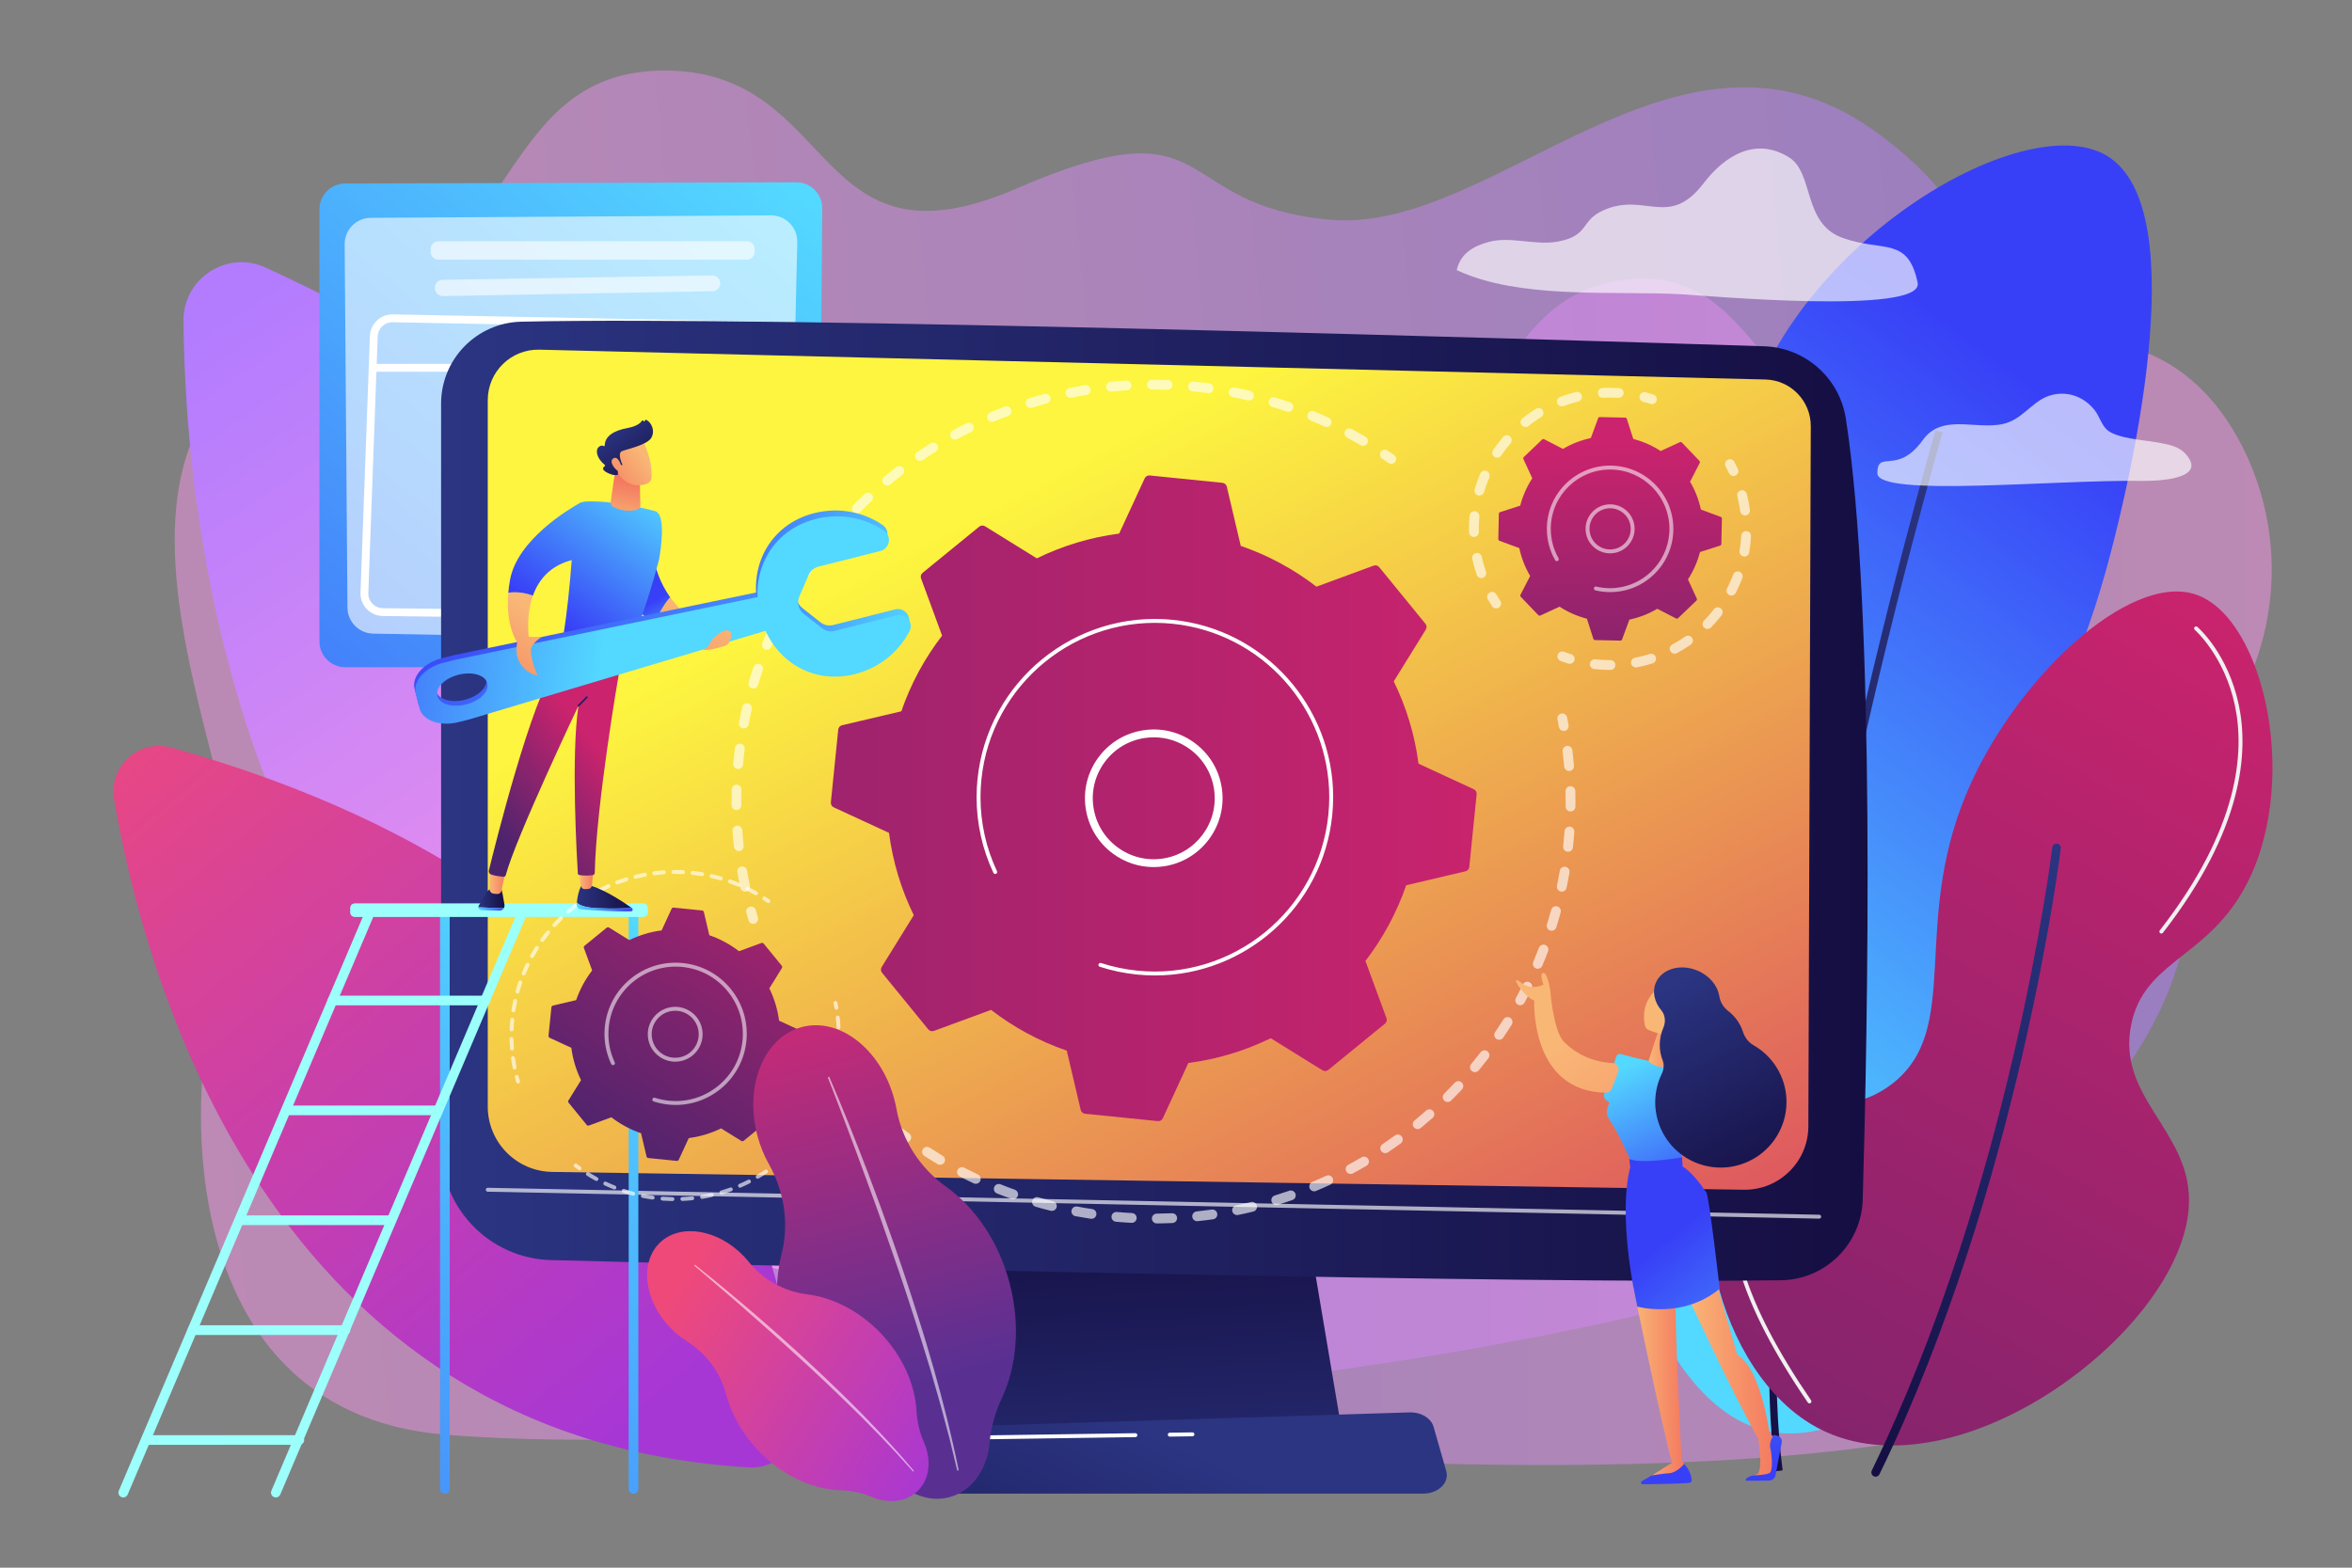 <?xml version="1.0" encoding="utf-8"?>
<!-- Generator: Adobe Illustrator 27.5.0, SVG Export Plug-In . SVG Version: 6.00 Build 0)  -->
<svg version="1.1" id="Illustration" xmlns="http://www.w3.org/2000/svg" xmlns:xlink="http://www.w3.org/1999/xlink" x="0px"
	 y="0px" viewBox="0 0 1200 800" style="enable-background:new 0 0 1200 800;" xml:space="preserve">
<rect x="0" y="0" width="1200" height="800" fill="#808080" stroke="none"/>
<g>
	<defs>
		<rect id="SVGID_1_" width="1200" height="800"/>
	</defs>
	<clipPath id="SVGID_00000042694181581251937320000015842586212151929237_">
		<use xlink:href="#SVGID_1_"  style="overflow:visible;"/>
	</clipPath>
	<g style="clip-path:url(#SVGID_00000042694181581251937320000015842586212151929237_);">
		
			<linearGradient id="SVGID_00000176743299959536299950000016426525942787337650_" gradientUnits="userSpaceOnUse" x1="-1550.023" y1="474.101" x2="-528.403" y2="474.101" gradientTransform="matrix(-0.996 0.094 0.09 0.95 -482.437 9.939)">
			<stop  offset="0" style="stop-color:#B37CFF"/>
			<stop  offset="1" style="stop-color:#F895E7"/>
		</linearGradient>
		<path style="opacity:0.5;fill:url(#SVGID_00000176743299959536299950000016426525942787337650_);" d="M586.973,710.388
			c0,0,379.8-31.601,476.311-138.452c96.511-106.851,47.595-199.64-35.909-219.334c-83.505-19.694-99.999-46.833-60.09-89.323
			c39.908-42.49,87.751-126.484-11.555-196.944c-99.306-70.46-193.311,53.141-276.801,45.811s-55.801-61.249-160.394-15.923
			c-104.593,45.326-90.475-59.159-178.11-60.214c-87.635-1.055-74.177,100.818-169.813,129.272
			c-163.568,48.665-25.788,256.983-52.07,314.619C92.26,537.536,81.065,719.955,226.694,732.075
			C372.324,744.196,586.973,710.388,586.973,710.388z"/>
		
			<linearGradient id="SVGID_00000175291270927522069290000016303902679153402813_" gradientUnits="userSpaceOnUse" x1="209.906" y1="444.918" x2="1159.044" y2="444.918">
			<stop  offset="0" style="stop-color:#B37CFF"/>
			<stop  offset="1" style="stop-color:#F895E7"/>
		</linearGradient>
		<path style="opacity:0.5;fill:url(#SVGID_00000175291270927522069290000016303902679153402813_);" d="M676.255,744.594
			c0,0-322.273,3.748-412.04-80.553c-89.767-84.301-55.978-168.344,12.756-192.152c68.734-23.808,80.458-48.567,43.473-81.965
			c-36.984-33.398-83.956-101.953-5.965-170.847s166.984,30.061,236.69,16.921c69.706-13.14,42.099-57.396,133.768-26.833
			s71.458-58.423,145.153-66.489c73.696-8.066,66.142,92.556,141.944,54.574c75.803-37.982,137.804-32.741,170.394,27.58
			s18.432,141.564-53.063,189.982c-71.495,48.418-63.821,45.117-37.102,92.694c26.72,47.578,50.68,204.036-70.961,226.383
			C859.663,756.234,676.255,744.594,676.255,744.594z"/>
		
			<linearGradient id="SVGID_00000127006457086264456060000017467543643193681796_" gradientUnits="userSpaceOnUse" x1="117.129" y1="160.328" x2="383.596" y2="557.023">
			<stop  offset="0" style="stop-color:#B37CFF"/>
			<stop  offset="1" style="stop-color:#F895E7"/>
		</linearGradient>
		<path style="fill:url(#SVGID_00000127006457086264456060000017467543643193681796_);" d="M93.609,163.797
			c1.121,116.789,33.411,426.115,338.226,493.031c17.029,3.738,33.582-8.034,35.682-25.341
			c10.593-87.274,8.062-338.697-332.006-494.944C115.795,127.485,93.401,142.101,93.609,163.797z"/>
		
			<linearGradient id="SVGID_00000136400637876618905510000004184200442702764703_" gradientUnits="userSpaceOnUse" x1="346.299" y1="705.575" x2="39.039" y2="336.033">
			<stop  offset="0" style="stop-color:#A737D5"/>
			<stop  offset="1" style="stop-color:#EF497A"/>
		</linearGradient>
		<path style="fill:url(#SVGID_00000136400637876618905510000004184200442702764703_);" d="M58.206,407.882
			c15.413,90.6,79.018,326.909,324.176,340.945c13.696,0.784,25.091-10.423,24.568-24.132
			c-2.637-69.126-35.911-264.154-319.582-343.205C70.923,376.907,55.343,391.052,58.206,407.882z"/>
		<g>
			
				<linearGradient id="SVGID_00000147909015950817666420000002586606350165444505_" gradientUnits="userSpaceOnUse" x1="830.894" y1="587.286" x2="1094.052" y2="240.094">
				<stop  offset="0" style="stop-color:#53D8FF"/>
				<stop  offset="1" style="stop-color:#3840F7"/>
			</linearGradient>
			<path style="fill:url(#SVGID_00000147909015950817666420000002586606350165444505_);" d="M902.608,730.472
				c43.479,8.693,99.003-38.709,116.89-90.496c18.408-53.293-15.343-75.618-15.083-149.569c0.296-84.006,43.995-96.667,72.899-209.9
				c6.521-25.547,44.261-173.39-2.514-201.101c-43.248-25.622-164.727,47.911-186.019,142.028
				c-15.182,67.11,31.75,95.287,13.826,173.45c-15.728,68.583-57.062,69.575-72.899,135.743
				C810.429,611.182,845.52,719.058,902.608,730.472z"/>
			
				<linearGradient id="SVGID_00000101099798949509779900000014949098622379772090_" gradientUnits="userSpaceOnUse" x1="998.64" y1="221.938" x2="890.281" y2="747.632">
				<stop  offset="0" style="stop-color:#2B3582"/>
				<stop  offset="1" style="stop-color:#150E42"/>
			</linearGradient>
			<path style="fill:url(#SVGID_00000101099798949509779900000014949098622379772090_);" d="M905.766,750.824
				c-11.721-90.51,11.144-230.145,32.39-331.347c23.001-109.568,49.107-198.94,49.368-199.831l3.619,1.062
				c-0.261,0.889-26.331,90.143-49.303,199.571c-21.182,100.907-43.987,240.081-32.334,330.061L905.766,750.824z"/>
		</g>
		<g>
			
				<linearGradient id="SVGID_00000176021296948607765690000003906784050718494082_" gradientUnits="userSpaceOnUse" x1="1163.483" y1="316.418" x2="740.165" y2="1060.713">
				<stop  offset="0" style="stop-color:#CB236D"/>
				<stop  offset="1" style="stop-color:#4C246D"/>
			</linearGradient>
			<path style="fill:url(#SVGID_00000176021296948607765690000003906784050718494082_);" d="M928.029,728.993
				c-53.596-27.926-71.942-123.821-41.475-154.988c20.585-21.058,50.106,1.091,78.585-20.738
				c36.362-27.871,9.613-80.362,38.201-148.439c24.329-57.934,82.685-112.754,116.786-101.506
				c35.697,11.774,54.498,99.137,24.012,151.713c-19.825,34.191-50.172,35.871-56.756,67.671
				c-7.639,36.899,29.268,53.726,29.469,89.5C1117.213,676.466,998.933,765.937,928.029,728.993z"/>
			
				<linearGradient id="SVGID_00000057136241683640469320000001569752618534417295_" gradientUnits="userSpaceOnUse" x1="1038.123" y1="428.184" x2="970.472" y2="756.384">
				<stop  offset="0" style="stop-color:#2B3582"/>
				<stop  offset="1" style="stop-color:#150E42"/>
			</linearGradient>
			<path style="fill:url(#SVGID_00000057136241683640469320000001569752618534417295_);" d="M956.951,753.552
				c-0.32,0-0.644-0.07-0.951-0.22c-1.085-0.526-1.538-1.832-1.011-2.917c71.054-146.415,91.89-316.268,92.092-317.967
				c0.142-1.197,1.23-2.053,2.425-1.909c1.197,0.142,2.052,1.228,1.909,2.425c-0.203,1.706-21.128,172.289-92.499,319.357
				C958.539,753.099,957.761,753.552,956.951,753.552z"/>
			<path style="fill:#F0F0F0;" d="M1102.729,476.392c-0.215,0-0.432-0.069-0.614-0.211c-0.436-0.34-0.514-0.968-0.174-1.404
				c40.644-52.169,43.286-91.135,38.345-114.637c-5.332-25.362-20.342-38.592-20.493-38.722c-0.417-0.361-0.463-0.993-0.102-1.411
				c0.362-0.418,0.994-0.463,1.411-0.102c0.637,0.552,15.673,13.808,21.142,39.824c5.028,23.915,2.391,63.502-38.724,116.277
				C1103.321,476.26,1103.026,476.392,1102.729,476.392z"/>
			<path style="fill:#F0F0F0;" d="M923.197,716.164c-0.319,0-0.632-0.152-0.826-0.435c-34.458-50.29-46.211-89.144-34.93-115.482
				c10.026-23.409,35.34-27.766,35.595-27.807c0.548-0.09,1.058,0.282,1.147,0.827c0.088,0.545-0.281,1.059-0.826,1.147
				c-0.244,0.04-24.509,4.246-34.087,26.645c-10.976,25.667,0.716,63.868,34.751,113.54c0.313,0.456,0.196,1.078-0.259,1.39
				C923.588,716.107,923.392,716.164,923.197,716.164z"/>
		</g>
		<g>
			
				<linearGradient id="SVGID_00000123424794661257682010000014291986407332048274_" gradientUnits="userSpaceOnUse" x1="394.627" y1="90.072" x2="19.963" y2="546.308">
				<stop  offset="0" style="stop-color:#53D8FF"/>
				<stop  offset="1" style="stop-color:#3840F7"/>
			</linearGradient>
			<path style="fill:url(#SVGID_00000123424794661257682010000014291986407332048274_);" d="M404.507,340.49H176.165
				c-7.281,0-13.184-5.903-13.184-13.184V106.831c0-7.268,5.881-13.164,13.149-13.184l230.167-0.618
				c7.323-0.02,13.258,5.932,13.219,13.254l-1.826,221.093C417.652,334.63,411.761,340.49,404.507,340.49z"/>
			<path style="opacity:0.6;fill:#FFFFFF;" d="M393.317,109.905l-204.174,1.257c-7.38,0.045-13.329,6.059-13.295,13.439
				l1.425,185.432c0.034,7.269,5.866,13.181,13.133,13.313l198.38,3.619c7.409,0.135,13.517-5.778,13.62-13.188l4.369-190.308
				C406.881,115.977,400.811,109.859,393.317,109.905z"/>
			<path style="opacity:0.6;fill:#FFFFFF;" d="M385.016,127.102v1.408c0,2.21-1.792,4.002-4.002,4.002H223.699
				c-2.21,0-4.002-1.792-4.002-4.002v-1.408c0-2.21,1.792-4.002,4.002-4.002h157.315C383.224,123.1,385.016,124.892,385.016,127.102
				z"/>
			<path style="opacity:0.6;fill:#FFFFFF;" d="M367.463,144.807L367.463,144.807c-0.113,2.095-1.826,3.747-3.923,3.785
				l-137.58,2.507c-2.238,0.041-4.075-1.763-4.075-4.001v-0.327c0-2.186,1.753-3.967,3.939-4.001l137.58-2.181
				C365.724,140.552,367.589,142.49,367.463,144.807z"/>
			<path style="fill:#FFFFFF;" d="M381.506,316.582c-0.046,0-0.092,0-0.139,0l-186.083-2.233c-3.088-0.037-5.973-1.279-8.123-3.496
				c-2.149-2.217-3.301-5.139-3.242-8.227l4.789-130.945c0.057-3.039,1.31-5.905,3.525-8.037c2.215-2.132,5.12-3.284,8.202-3.213
				l185.76,3.616c6.332,0.123,11.392,5.375,11.279,11.708c0,0.011,0,0.022,0,0.033l-4.464,129.527
				C392.898,311.54,387.751,316.582,381.506,316.582z M200.206,164.428c-1.95,0-3.792,0.742-5.201,2.098
				c-1.445,1.391-2.262,3.26-2.3,5.266l-4.789,130.945c-0.037,1.979,0.714,3.885,2.116,5.331c1.402,1.447,3.284,2.257,5.299,2.281
				l186.083,2.233c4.121,0.087,7.521-3.257,7.594-7.372l4.464-129.542c0.065-4.124-3.232-7.542-7.358-7.622l-185.76-3.616
				C200.306,164.428,200.256,164.428,200.206,164.428z"/>
			<path style="fill:#FFFFFF;" d="M393.063,189.688H190.404c-1.105,0-2-0.895-2-2s0.895-2,2-2h202.659c1.104,0,2,0.895,2,2
				S394.167,189.688,393.063,189.688z"/>
		</g>
		<g>
			
				<linearGradient id="SVGID_00000095324581929727395940000006434995084479551147_" gradientUnits="userSpaceOnUse" x1="593.027" y1="807.233" x2="583.098" y2="610.635">
				<stop  offset="0" style="stop-color:#2B3582"/>
				<stop  offset="1" style="stop-color:#150E42"/>
			</linearGradient>
			<polygon style="fill:url(#SVGID_00000095324581929727395940000006434995084479551147_);" points="510.051,584.042 
				493.56,731.945 684.889,731.945 659.969,584.042 			"/>
			
				<linearGradient id="SVGID_00000159446778251449859110000009639641985110407084_" gradientUnits="userSpaceOnUse" x1="593.645" y1="733.049" x2="502.296" y2="933.619">
				<stop  offset="0" style="stop-color:#2B3582"/>
				<stop  offset="1" style="stop-color:#150E42"/>
			</linearGradient>
			<path style="fill:url(#SVGID_00000159446778251449859110000009639641985110407084_);" d="M726.102,762.206H446.078
				c-7.608,0-13.32-5.416-11.849-11.233l3.593-14.21c1.081-4.273,5.782-7.411,11.366-7.585l269.953-8.424
				c5.834-0.182,11,2.915,12.271,7.356l6.477,22.634C739.572,756.624,733.832,762.206,726.102,762.206z"/>
			
				<linearGradient id="SVGID_00000005971213028555975700000004739271250425873045_" gradientUnits="userSpaceOnUse" x1="225.047" y1="408.649" x2="952.863" y2="408.649">
				<stop  offset="0" style="stop-color:#2B3582"/>
				<stop  offset="1" style="stop-color:#150E42"/>
			</linearGradient>
			<path style="fill:url(#SVGID_00000005971213028555975700000004739271250425873045_);" d="M225.047,206.003v379.479
				c0,31.217,24.876,56.745,56.083,57.55c138.604,3.574,495.596,12.24,627.538,10.295c22.677-0.334,41.048-18.482,41.702-41.152
				c2.544-88.158,6.676-300.149-8.615-398.568c-3.22-20.726-20.715-36.224-41.679-36.895
				c-116.133-3.715-502.243-15.512-634.123-12.55C243.209,164.673,225.047,183.253,225.047,206.003z"/>
			
				<linearGradient id="SVGID_00000129195262867004415060000006301595639932497077_" gradientUnits="userSpaceOnUse" x1="513.806" y1="254.574" x2="786.412" y2="771.787">
				<stop  offset="0" style="stop-color:#FDF53F"/>
				<stop  offset="0.664" style="stop-color:#E57A58"/>
				<stop  offset="1" style="stop-color:#D93C65"/>
			</linearGradient>
			<path style="fill:url(#SVGID_00000129195262867004415060000006301595639932497077_);" d="M248.858,204.156v360.531
				c0,18.226,14.631,33.078,32.855,33.35l607.973,9.09c18.068,0.27,32.879-14.266,32.946-32.336l1.231-357.31
				c0.048-12.921-10.246-23.507-23.162-23.821l-625.495-15.218C260.759,178.09,248.858,189.705,248.858,204.156z"/>
			<path style="opacity:0.65;fill:#FFFFFF;" d="M928.171,621.883c-0.007,0-0.014,0-0.021,0l-679.313-13.751
				c-0.552-0.011-0.991-0.468-0.98-1.02c0.011-0.552,0.491-1.012,1.02-0.979l679.313,13.752c0.552,0.011,0.991,0.468,0.979,1.02
				C929.16,621.448,928.714,621.883,928.171,621.883z"/>
			<path style="fill:#FFFFFF;" d="M596.82,733.114c-0.545,0-0.991-0.438-0.999-0.985c-0.008-0.552,0.433-1.006,0.985-1.015
				l11.568-0.169c0.005,0,0.01,0,0.015,0c0.545,0,0.991,0.438,1,0.985c0.008,0.552-0.433,1.006-0.985,1.015l-11.568,0.169
				C596.83,733.114,596.825,733.114,596.82,733.114z"/>
			<path style="fill:#FFFFFF;" d="M444.596,754.459c-0.052,0-0.105-0.004-0.159-0.013c-0.545-0.087-0.917-0.6-0.83-1.145
				l1.65-10.336c0.894-5.596,5.655-9.718,11.321-9.801l122.694-1.794c0.55-0.007,1.006,0.433,1.015,0.985
				c0.008,0.552-0.433,1.006-0.985,1.015l-122.694,1.794c-4.692,0.069-8.635,3.482-9.375,8.116l-1.65,10.336
				C445.503,754.108,445.079,754.459,444.596,754.459z"/>
		</g>
		<g>
			
				<linearGradient id="SVGID_00000072961961927083879970000004859237565782811523_" gradientUnits="userSpaceOnUse" x1="6726.797" y1="531.52" x2="6328.526" y2="984.997" gradientTransform="matrix(1 0 0 1 -6332.427 0)">
				<stop  offset="0" style="stop-color:#53D8FF"/>
				<stop  offset="1" style="stop-color:#3840F7"/>
			</linearGradient>
			<path style="fill:url(#SVGID_00000072961961927083879970000004859237565782811523_);" d="M323.223,762.289
				c-1.361,0-2.465-1.103-2.465-2.465V465.236c0-1.361,1.103-2.465,2.465-2.465s2.465,1.103,2.465,2.465v294.588
				C325.687,761.186,324.584,762.289,323.223,762.289z"/>
			
				<linearGradient id="SVGID_00000057866836021406848930000010441230572192330380_" gradientUnits="userSpaceOnUse" x1="6659.627" y1="498.406" x2="6261.355" y2="951.883" gradientTransform="matrix(1 0 0 1 -6332.427 0)">
				<stop  offset="0" style="stop-color:#53D8FF"/>
				<stop  offset="1" style="stop-color:#3840F7"/>
			</linearGradient>
			<path style="fill:url(#SVGID_00000057866836021406848930000010441230572192330380_);" d="M226.968,762.289
				c-1.361,0-2.465-1.103-2.465-2.465V465.236c0-1.361,1.103-2.465,2.465-2.465s2.465,1.103,2.465,2.465v294.588
				C229.433,761.186,228.33,762.289,226.968,762.289z"/>
			
				<linearGradient id="SVGID_00000154418928075758316770000017303553732146150029_" gradientUnits="userSpaceOnUse" x1="6392.841" y1="613.465" x2="6523.802" y2="613.465" gradientTransform="matrix(1 0 0 1 -6332.427 0)">
				<stop  offset="0" style="stop-color:#9CFFFB"/>
				<stop  offset="1" style="stop-color:#9BFFFA"/>
			</linearGradient>
			<path style="fill:url(#SVGID_00000154418928075758316770000017303553732146150029_);" d="M62.878,764.158
				c-0.322,0-0.648-0.063-0.963-0.197c-1.252-0.532-1.836-1.979-1.304-3.233l126.031-296.456c0.532-1.253,1.982-1.835,3.232-1.304
				c1.253,0.532,1.836,1.979,1.304,3.233L65.147,762.657C64.749,763.594,63.837,764.158,62.878,764.158z"/>
			
				<linearGradient id="SVGID_00000075871067558186685110000005079077380693079966_" gradientUnits="userSpaceOnUse" x1="6470.689" y1="613.465" x2="6601.65" y2="613.465" gradientTransform="matrix(1 0 0 1 -6332.427 0)">
				<stop  offset="0" style="stop-color:#9CFFFB"/>
				<stop  offset="1" style="stop-color:#9BFFFA"/>
			</linearGradient>
			<path style="fill:url(#SVGID_00000075871067558186685110000005079077380693079966_);" d="M140.726,764.158
				c-0.322,0-0.648-0.063-0.963-0.197c-1.252-0.532-1.836-1.979-1.304-3.233L264.49,464.272c0.533-1.253,1.981-1.835,3.232-1.304
				c1.252,0.532,1.836,1.979,1.304,3.233L142.995,762.657C142.597,763.594,141.685,764.158,140.726,764.158z"/>
			
				<linearGradient id="SVGID_00000178916370243650945070000009774973699564903054_" gradientUnits="userSpaceOnUse" x1="6511.089" y1="464.474" x2="6662.949" y2="464.474" gradientTransform="matrix(1 0 0 1 -6332.427 0)">
				<stop  offset="0" style="stop-color:#9CFFFB"/>
				<stop  offset="1" style="stop-color:#9BFFFA"/>
			</linearGradient>
			<path style="fill:url(#SVGID_00000178916370243650945070000009774973699564903054_);" d="M328.174,467.947H181.01
				c-1.297,0-2.348-1.051-2.348-2.348v-2.251c0-1.297,1.051-2.348,2.348-2.348h147.164c1.297,0,2.348,1.051,2.348,2.348v2.251
				C330.522,466.896,329.471,467.947,328.174,467.947z"/>
			
				<linearGradient id="SVGID_00000089570995798301954080000001058947234107994244_" gradientUnits="userSpaceOnUse" x1="6499.602" y1="510.566" x2="6582.609" y2="510.566" gradientTransform="matrix(1 0 0 1 -6332.427 0)">
				<stop  offset="0" style="stop-color:#9CFFFB"/>
				<stop  offset="1" style="stop-color:#9BFFFA"/>
			</linearGradient>
			<path style="fill:url(#SVGID_00000089570995798301954080000001058947234107994244_);" d="M247.718,513.031h-78.078
				c-1.361,0-2.464-1.103-2.464-2.465s1.103-2.465,2.464-2.465h78.078c1.361,0,2.465,1.103,2.465,2.465
				S249.079,513.031,247.718,513.031z"/>
			
				<linearGradient id="SVGID_00000174599454577099454770000017560932400720758662_" gradientUnits="userSpaceOnUse" x1="6478.109" y1="566.634" x2="6556.188" y2="566.634" gradientTransform="matrix(1 0 0 1 -6332.427 0)">
				<stop  offset="0" style="stop-color:#9CFFFB"/>
				<stop  offset="1" style="stop-color:#9BFFFA"/>
			</linearGradient>
			
				<rect x="145.682" y="564.169" style="fill:url(#SVGID_00000174599454577099454770000017560932400720758662_);" width="78.078" height="4.929"/>
			
				<linearGradient id="SVGID_00000044179816613074492680000017833919978996147359_" gradientUnits="userSpaceOnUse" x1="6454.917" y1="622.701" x2="6532.995" y2="622.701" gradientTransform="matrix(1 0 0 1 -6332.427 0)">
				<stop  offset="0" style="stop-color:#9CFFFB"/>
				<stop  offset="1" style="stop-color:#9BFFFA"/>
			</linearGradient>
			
				<rect x="122.49" y="620.237" style="fill:url(#SVGID_00000044179816613074492680000017833919978996147359_);" width="78.078" height="4.929"/>
			
				<linearGradient id="SVGID_00000116930953498176045550000013931212166336089517_" gradientUnits="userSpaceOnUse" x1="6428.13" y1="678.769" x2="6511.137" y2="678.769" gradientTransform="matrix(1 0 0 1 -6332.427 0)">
				<stop  offset="0" style="stop-color:#9CFFFB"/>
				<stop  offset="1" style="stop-color:#9BFFFA"/>
			</linearGradient>
			<path style="fill:url(#SVGID_00000116930953498176045550000013931212166336089517_);" d="M176.246,681.233H98.168
				c-1.361,0-2.465-1.103-2.465-2.464s1.103-2.465,2.465-2.465h78.078c1.361,0,2.465,1.103,2.465,2.465
				S177.607,681.233,176.246,681.233z"/>
			
				<linearGradient id="SVGID_00000062180581466314954720000017372576075174090425_" gradientUnits="userSpaceOnUse" x1="6404.615" y1="734.837" x2="6487.623" y2="734.837" gradientTransform="matrix(1 0 0 1 -6332.427 0)">
				<stop  offset="0" style="stop-color:#9CFFFB"/>
				<stop  offset="1" style="stop-color:#9BFFFA"/>
			</linearGradient>
			<path style="fill:url(#SVGID_00000062180581466314954720000017372576075174090425_);" d="M152.731,737.302H74.653
				c-1.361,0-2.465-1.103-2.465-2.465c0-1.361,1.103-2.465,2.465-2.465h78.078c1.361,0,2.465,1.103,2.465,2.465
				C155.196,736.198,154.092,737.302,152.731,737.302z"/>
		</g>
		<g>
			<g style="opacity:0.64;">
				<path style="fill:#FFFFFF;" d="M384.289,471.466c-1.081,0-2.078-0.706-2.398-1.796c-0.379-1.292-0.747-2.589-1.103-3.891
					c-0.364-1.332,0.421-2.707,1.752-3.071c1.332-0.364,2.707,0.42,3.071,1.753c0.347,1.271,0.707,2.539,1.077,3.801
					c0.389,1.325-0.37,2.714-1.695,3.103C384.759,471.433,384.521,471.466,384.289,471.466z"/>
				<path style="fill:#FFFFFF;" d="M380.165,455.001c-1.16,0-2.2-0.811-2.445-1.991c-0.547-2.63-1.05-5.302-1.496-7.941
					c-0.229-1.362,0.688-2.651,2.049-2.881c1.368-0.224,2.652,0.688,2.881,2.049c0.435,2.578,0.926,5.186,1.46,7.754
					c0.281,1.352-0.587,2.676-1.938,2.957C380.505,454.984,380.333,455.001,380.165,455.001z M376.919,434.3
					c-1.262,0-2.347-0.952-2.483-2.235c-0.283-2.662-0.52-5.37-0.704-8.049c-0.094-1.377,0.946-2.571,2.323-2.665
					c1.384-0.087,2.571,0.946,2.665,2.323c0.179,2.617,0.411,5.262,0.687,7.861c0.146,1.373-0.848,2.604-2.221,2.75
					C377.097,434.296,377.008,434.3,376.919,434.3z M375.734,413.38c-1.372,0-2.49-1.108-2.5-2.482
					c-0.004-0.546-0.006-1.094-0.006-1.641c0-2.135,0.032-4.3,0.095-6.436c0.041-1.38,1.203-2.438,2.573-2.425
					c1.38,0.041,2.465,1.193,2.425,2.573c-0.062,2.087-0.093,4.203-0.093,6.288c0,0.536,0.002,1.07,0.006,1.605
					c0.01,1.381-1.101,2.508-2.482,2.518C375.747,413.38,375.741,413.38,375.734,413.38z M376.598,392.444
					c-0.075,0-0.15-0.003-0.227-0.01c-1.375-0.123-2.39-1.338-2.266-2.713c0.239-2.671,0.532-5.372,0.87-8.028
					c0.174-1.37,1.426-2.338,2.795-2.165c1.37,0.174,2.339,1.426,2.164,2.795c-0.33,2.595-0.616,5.234-0.85,7.844
					C378.969,391.466,377.878,392.444,376.598,392.444z M379.483,371.697c-0.154,0-0.31-0.014-0.468-0.044
					c-1.357-0.257-2.248-1.565-1.992-2.921c0.498-2.63,1.054-5.29,1.651-7.906c0.307-1.347,1.649-2.19,2.994-1.88
					c1.346,0.307,2.188,1.648,1.88,2.994c-0.583,2.555-1.126,5.153-1.612,7.723C381.71,370.861,380.66,371.697,379.483,371.697z
					 M384.388,351.332c-0.233,0-0.471-0.033-0.706-0.102c-1.325-0.389-2.083-1.779-1.693-3.103c0.756-2.572,1.571-5.164,2.424-7.705
					c0.439-1.309,1.858-2.014,3.165-1.575c1.309,0.439,2.015,1.856,1.575,3.165c-0.833,2.482-1.629,5.014-2.367,7.525
					C386.466,350.626,385.469,351.332,384.388,351.332z M391.283,331.552c-0.313,0-0.63-0.059-0.938-0.184
					c-1.28-0.519-1.896-1.977-1.378-3.256c1.011-2.494,2.082-5,3.185-7.448c0.566-1.259,2.047-1.821,3.306-1.253
					c1.259,0.567,1.82,2.047,1.253,3.306c-1.077,2.391-2.123,4.838-3.11,7.273C393.207,330.962,392.271,331.552,391.283,331.552z
					 M400.124,312.516c-0.393,0-0.791-0.093-1.162-0.288c-1.222-0.643-1.691-2.155-1.048-3.376c1.251-2.378,2.565-4.763,3.905-7.09
					c0.688-1.196,2.217-1.608,3.414-0.919c1.196,0.689,1.608,2.217,0.919,3.414c-1.309,2.273-2.591,4.602-3.813,6.923
					C401.891,312.03,401.022,312.516,400.124,312.516z M410.801,294.46c-0.473,0-0.951-0.134-1.375-0.414
					c-1.152-0.761-1.47-2.312-0.709-3.464c1.477-2.236,3.018-4.479,4.582-6.665c0.803-1.124,2.364-1.382,3.488-0.579
					c1.123,0.803,1.382,2.365,0.579,3.488c-1.528,2.136-3.034,4.326-4.476,6.51C412.409,294.065,411.613,294.46,410.801,294.46z
					 M423.202,277.55c-0.554,0-1.111-0.183-1.574-0.559c-1.072-0.87-1.235-2.445-0.365-3.517c1.689-2.08,3.442-4.159,5.212-6.179
					c0.91-1.039,2.488-1.143,3.528-0.233c1.039,0.91,1.143,2.489,0.233,3.528c-1.728,1.973-3.442,4.004-5.091,6.036
					C424.65,277.234,423.929,277.55,423.202,277.55z M437.199,261.947c-0.636,0-1.271-0.241-1.759-0.723
					c-0.981-0.971-0.989-2.554-0.018-3.536c1.891-1.91,3.838-3.806,5.789-5.635c1.007-0.944,2.589-0.894,3.534,0.114
					c0.944,1.007,0.894,2.589-0.114,3.534c-1.905,1.787-3.808,3.639-5.655,5.505C438.487,261.699,437.843,261.947,437.199,261.947z
					 M452.649,247.792c-0.718,0-1.431-0.308-1.925-0.903c-0.882-1.063-0.735-2.639,0.327-3.521c2.065-1.714,4.189-3.41,6.31-5.041
					c1.095-0.84,2.665-0.635,3.506,0.459c0.841,1.095,0.636,2.664-0.459,3.506c-2.072,1.592-4.146,3.249-6.163,4.923
					C453.777,247.604,453.211,247.792,452.649,247.792z M469.403,235.221c-0.802,0-1.59-0.385-2.073-1.1
					c-0.773-1.144-0.474-2.698,0.67-3.472c2.221-1.502,4.498-2.981,6.768-4.397c1.173-0.73,2.713-0.373,3.444,0.799
					c0.73,1.172,0.373,2.714-0.799,3.444c-2.218,1.383-4.443,2.828-6.612,4.295C470.372,235.081,469.885,235.221,469.403,235.221z
					 M695.461,227.547c-0.427,0-0.86-0.11-1.256-0.34c-2.262-1.317-4.582-2.61-6.894-3.842c-1.218-0.649-1.68-2.163-1.03-3.382
					c0.649-1.219,2.164-1.679,3.382-1.031c2.367,1.262,4.742,2.585,7.059,3.935c1.193,0.695,1.597,2.225,0.902,3.419
					C697.16,227.102,696.322,227.547,695.461,227.547z M487.298,224.354c-0.888,0-1.748-0.474-2.201-1.309
					c-0.658-1.214-0.207-2.731,1.007-3.389c2.36-1.279,4.769-2.527,7.163-3.71c1.239-0.611,2.737-0.104,3.349,1.133
					c0.612,1.238,0.104,2.737-1.133,3.349c-2.337,1.155-4.691,2.374-6.996,3.624C488.108,224.257,487.7,224.354,487.298,224.354z
					 M676.853,217.913c-0.348,0-0.7-0.073-1.037-0.227c-2.373-1.084-4.809-2.14-7.24-3.141c-1.277-0.525-1.886-1.987-1.361-3.263
					c0.525-1.277,1.987-1.885,3.263-1.361c2.49,1.024,4.984,2.107,7.415,3.217c1.256,0.573,1.809,2.057,1.235,3.313
					C678.709,217.37,677.802,217.913,676.853,217.913z M506.162,215.301c-0.976,0-1.903-0.575-2.306-1.531
					c-0.535-1.272,0.063-2.738,1.336-3.274c2.46-1.035,4.979-2.039,7.487-2.984c1.292-0.487,2.734,0.166,3.221,1.458
					c0.487,1.292-0.166,2.734-1.458,3.221c-2.449,0.923-4.91,1.904-7.312,2.915C506.814,215.238,506.485,215.301,506.162,215.301z
					 M657.384,210.167c-0.268,0-0.54-0.043-0.808-0.134c-2.481-0.847-5.01-1.657-7.517-2.408c-1.323-0.396-2.074-1.79-1.678-3.112
					c0.396-1.323,1.79-2.072,3.112-1.678c2.567,0.77,5.157,1.599,7.697,2.465c1.307,0.446,2.004,1.867,1.559,3.173
					C659.394,209.514,658.423,210.167,657.384,210.167z M525.815,208.155c-1.068,0-2.057-0.689-2.388-1.764
					c-0.407-1.319,0.333-2.719,1.652-3.126c2.57-0.793,5.182-1.545,7.763-2.235c1.337-0.358,2.705,0.437,3.06,1.77
					c0.357,1.334-0.435,2.704-1.769,3.061c-2.52,0.674-5.07,1.408-7.581,2.182C526.308,208.119,526.059,208.155,525.815,208.155z
					 M637.242,204.391c-0.189,0-0.38-0.021-0.572-0.066c-2.548-0.596-5.145-1.153-7.719-1.653c-1.355-0.264-2.24-1.576-1.977-2.932
					c0.264-1.355,1.575-2.241,2.932-1.977c2.635,0.513,5.294,1.083,7.903,1.693c1.344,0.314,2.179,1.66,1.864,3.004
					C639.404,203.613,638.377,204.391,637.242,204.391z M546.113,202.98c-1.165,0-2.208-0.818-2.448-2.004
					c-0.274-1.353,0.601-2.672,1.954-2.947c2.627-0.532,5.3-1.022,7.946-1.455c1.365-0.226,2.648,0.702,2.871,2.064
					c0.223,1.362-0.701,2.647-2.063,2.871c-2.584,0.422-5.195,0.9-7.76,1.42C546.445,202.964,546.278,202.98,546.113,202.98z
					 M616.625,200.626c-0.109,0-0.22-0.007-0.331-0.022c-2.591-0.343-5.23-0.643-7.845-0.89c-1.374-0.13-2.383-1.35-2.253-2.724
					c0.13-1.375,1.339-2.386,2.725-2.253c2.676,0.253,5.377,0.56,8.03,0.911c1.369,0.181,2.331,1.438,2.15,2.807
					C618.935,199.711,617.86,200.626,616.625,200.626z M566.824,199.841c-1.267,0-2.354-0.96-2.484-2.248
					c-0.139-1.374,0.862-2.6,2.236-2.739c2.658-0.269,5.366-0.492,8.049-0.663c1.389-0.09,2.566,0.959,2.654,2.336
					c0.087,1.378-0.958,2.566-2.336,2.654c-2.622,0.167-5.268,0.384-7.864,0.647C566.993,199.837,566.908,199.841,566.824,199.841z
					 M595.735,198.888c-0.029,0-0.058-0.001-0.088-0.001c-2.447-0.085-4.92-0.127-7.352-0.127l-0.539,0.001
					c-0.002,0-0.005,0-0.007,0c-1.378,0-2.496-1.115-2.5-2.493c-0.004-1.381,1.113-2.503,2.493-2.507l0.553-0.001
					c2.488,0,5.02,0.044,7.524,0.13c1.38,0.048,2.46,1.205,2.412,2.585C598.185,197.825,597.076,198.888,595.735,198.888z"/>
				<path style="fill:#FFFFFF;" d="M709.854,236.722c-0.492,0-0.99-0.145-1.425-0.447c-1.081-0.751-2.169-1.494-3.265-2.226
					c-1.148-0.767-1.457-2.32-0.69-3.468c0.767-1.148,2.32-1.456,3.468-0.689c1.121,0.749,2.235,1.508,3.341,2.277
					c1.134,0.789,1.414,2.347,0.625,3.48C711.423,236.348,710.645,236.722,709.854,236.722z"/>
			</g>
			<g style="opacity:0.64;">
				<path style="fill:#FFFFFF;" d="M797.818,373.016c-1.184,0-2.235-0.844-2.456-2.05c-0.238-1.297-0.487-2.59-0.749-3.879
					c-0.275-1.353,0.599-2.673,1.952-2.948c1.352-0.274,2.673,0.599,2.948,1.952c0.269,1.32,0.524,2.645,0.768,3.974
					c0.249,1.358-0.65,2.661-2.008,2.91C798.119,373.002,797.967,373.016,797.818,373.016z"/>
				<path style="fill:#FFFFFF;" d="M590.201,624.32c-1.373,0-2.49-1.108-2.5-2.483c-0.009-1.38,1.103-2.507,2.483-2.517
					c2.571-0.017,5.182-0.083,7.759-0.195c1.395-0.052,2.546,1.009,2.606,2.389c0.06,1.379-1.009,2.546-2.389,2.606
					c-2.638,0.115-5.31,0.183-7.943,0.2C590.212,624.32,590.206,624.32,590.201,624.32z M577.435,624.029
					c-0.044,0-0.088-0.001-0.133-0.003c-1.214-0.064-2.43-0.137-3.646-0.222c-1.435-0.1-2.865-0.212-4.291-0.339
					c-1.375-0.123-2.391-1.336-2.268-2.712c0.122-1.375,1.333-2.396,2.712-2.268c1.393,0.124,2.791,0.234,4.193,0.332
					c1.19,0.082,2.377,0.155,3.563,0.217c1.379,0.072,2.438,1.249,2.366,2.628C579.86,622.994,578.756,624.029,577.435,624.029z
					 M610.78,623.183c-1.265,0-2.35-0.956-2.484-2.241c-0.143-1.373,0.854-2.602,2.228-2.745c2.572-0.268,5.165-0.586,7.707-0.947
					c1.372-0.199,2.632,0.757,2.826,2.124c0.194,1.367-0.757,2.632-2.124,2.826c-2.603,0.369-5.258,0.695-7.891,0.969
					C610.954,623.179,610.867,623.183,610.78,623.183z M556.904,621.967c-0.123,0-0.247-0.009-0.372-0.028
					c-2.622-0.391-5.261-0.834-7.843-1.317c-1.358-0.254-2.252-1.561-1.998-2.917c0.254-1.357,1.561-2.248,2.917-1.998
					c2.522,0.473,5.1,0.905,7.661,1.287c1.366,0.204,2.308,1.476,2.104,2.841C559.189,621.076,558.122,621.967,556.904,621.967z
					 M631.16,620.053c-1.164,0-2.206-0.816-2.447-2.001c-0.276-1.353,0.597-2.673,1.95-2.95c2.529-0.516,5.079-1.085,7.578-1.693
					c1.34-0.327,2.694,0.496,3.02,1.839c0.326,1.342-0.497,2.693-1.839,3.02c-2.559,0.622-5.169,1.206-7.759,1.734
					C631.493,620.037,631.325,620.053,631.16,620.053z M536.671,617.941c-0.201,0-0.405-0.024-0.608-0.075
					c-2.566-0.642-5.15-1.338-7.679-2.071c-1.326-0.385-2.089-1.772-1.705-3.098c0.385-1.325,1.771-2.09,3.097-1.705
					c2.47,0.716,4.993,1.396,7.5,2.023c1.339,0.335,2.154,1.692,1.819,3.032C538.811,617.183,537.792,617.941,536.671,617.941z
					 M651.139,614.951c-1.068,0-2.057-0.69-2.388-1.764c-0.407-1.32,0.333-2.719,1.653-3.125c2.458-0.757,4.934-1.571,7.357-2.417
					c1.304-0.455,2.729,0.233,3.185,1.536c0.455,1.304-0.232,2.729-1.536,3.184c-2.482,0.866-5.016,1.699-7.533,2.475
					C651.631,614.916,651.383,614.951,651.139,614.951z M516.925,611.971c-0.279,0-0.562-0.047-0.839-0.146
					c-2.484-0.886-4.988-1.832-7.441-2.811c-1.282-0.512-1.907-1.966-1.395-3.248c0.511-1.282,1.962-1.91,3.248-1.395
					c2.396,0.956,4.84,1.879,7.266,2.744c1.301,0.464,1.979,1.894,1.516,3.194C518.915,611.333,517.953,611.971,516.925,611.971z
					 M670.491,607.941c-0.978,0-1.906-0.577-2.307-1.536c-0.533-1.274,0.068-2.738,1.341-3.271c2.372-0.992,4.758-2.043,7.094-3.123
					c1.253-0.58,2.74-0.033,3.318,1.22c0.58,1.253,0.034,2.739-1.22,3.318c-2.391,1.106-4.834,2.182-7.263,3.197
					C671.14,607.878,670.813,607.941,670.491,607.941z M497.856,604.102c-0.357,0-0.72-0.077-1.064-0.239
					c-2.394-1.128-4.792-2.313-7.131-3.523c-1.226-0.634-1.706-2.143-1.071-3.369c0.635-1.226,2.144-1.707,3.369-1.071
					c2.284,1.182,4.626,2.339,6.964,3.44c1.249,0.588,1.785,2.078,1.196,3.327C499.693,603.572,498.794,604.102,497.856,604.102z
					 M689.082,599.081c-0.891,0-1.752-0.477-2.204-1.317c-0.654-1.216-0.198-2.732,1.019-3.386c2.268-1.219,4.543-2.497,6.764-3.798
					c1.19-0.698,2.723-0.298,3.421,0.893c0.698,1.191,0.298,2.723-0.893,3.421c-2.273,1.332-4.602,2.64-6.924,3.888
					C689.888,598.985,689.482,599.081,689.082,599.081z M479.647,594.413c-0.436,0-0.877-0.114-1.278-0.354
					c-2.264-1.351-4.537-2.763-6.753-4.199c-1.159-0.75-1.49-2.298-0.739-3.457c0.751-1.16,2.299-1.489,3.457-0.739
					c2.165,1.402,4.385,2.782,6.597,4.102c1.185,0.707,1.574,2.242,0.866,3.428C481.329,593.977,480.499,594.413,479.647,594.413z
					 M706.74,588.46c-0.807,0-1.598-0.39-2.08-1.11c-0.768-1.148-0.46-2.7,0.688-3.468c2.134-1.428,4.277-2.92,6.369-4.435
					c1.117-0.809,2.681-0.559,3.491,0.56c0.81,1.119,0.559,2.682-0.56,3.491c-2.142,1.55-4.335,3.077-6.521,4.539
					C707.701,588.323,707.218,588.46,706.74,588.46z M723.297,576.183c-0.724,0-1.442-0.313-1.936-0.917
					c-0.875-1.068-0.717-2.643,0.351-3.518c1.988-1.627,3.979-3.319,5.916-5.029c1.035-0.913,2.615-0.814,3.529,0.22
					c0.913,1.036,0.815,2.615-0.22,3.529c-1.983,1.75-4.021,3.482-6.057,5.149C724.415,575.998,723.854,576.183,723.297,576.183z
					 M738.602,562.364c-0.642,0-1.284-0.246-1.772-0.737c-0.974-0.979-0.969-2.562,0.01-3.535c1.83-1.82,3.649-3.697,5.407-5.579
					c0.942-1.009,2.524-1.063,3.533-0.12c1.009,0.942,1.063,2.524,0.12,3.533c-1.8,1.927-3.662,3.848-5.535,5.71
					C739.876,562.122,739.239,562.364,738.602,562.364z M752.508,547.13c-0.562,0-1.127-0.188-1.593-0.575
					c-1.063-0.88-1.211-2.457-0.331-3.52c1.649-1.991,3.28-4.035,4.847-6.077c0.84-1.095,2.409-1.302,3.505-0.461
					c1.095,0.841,1.301,2.41,0.461,3.505c-1.604,2.09-3.274,4.183-4.962,6.221C753.941,546.822,753.227,547.13,752.508,547.13z
					 M764.886,530.619c-0.482,0-0.969-0.139-1.398-0.43c-1.144-0.773-1.444-2.328-0.67-3.471c1.449-2.143,2.875-4.337,4.237-6.521
					c0.73-1.171,2.273-1.528,3.444-0.798c1.171,0.731,1.529,2.273,0.798,3.444c-1.395,2.236-2.854,4.482-4.338,6.676
					C766.476,530.233,765.688,530.619,764.886,530.619z M775.608,512.977c-0.403,0-0.812-0.098-1.19-0.304
					c-1.213-0.659-1.663-2.176-1.004-3.39c1.23-2.266,2.437-4.589,3.585-6.907c0.613-1.237,2.112-1.744,3.35-1.129
					c1.237,0.613,1.743,2.113,1.129,3.35c-1.176,2.373-2.411,4.752-3.671,7.072C777.355,512.504,776.496,512.977,775.608,512.977z
					 M784.567,494.365c-0.325,0-0.654-0.063-0.972-0.197c-1.272-0.538-1.868-2.004-1.331-3.276c1.005-2.38,1.979-4.812,2.896-7.229
					c0.49-1.291,1.932-1.939,3.224-1.452c1.291,0.49,1.941,1.933,1.452,3.224c-0.938,2.475-1.936,4.965-2.965,7.402
					C786.468,493.792,785.542,494.365,784.567,494.365z M791.661,474.979c-0.247,0-0.497-0.037-0.744-0.113
					c-1.318-0.411-2.054-1.812-1.644-3.13c0.767-2.463,1.497-4.971,2.17-7.455c0.361-1.333,1.735-2.118,3.067-1.759
					c1.333,0.361,2.12,1.734,1.759,3.067c-0.689,2.543-1.437,5.112-2.222,7.634C793.714,474.293,792.727,474.979,791.661,474.979z
					 M796.826,455.019c-0.168,0-0.339-0.017-0.51-0.052c-1.352-0.28-2.221-1.603-1.94-2.956c0.523-2.526,1.006-5.093,1.436-7.631
					c0.231-1.361,1.522-2.277,2.882-2.048c1.361,0.23,2.278,1.521,2.048,2.882c-0.439,2.598-0.934,5.227-1.47,7.812
					C799.026,454.207,797.986,455.019,796.826,455.019z M800.033,434.652c-0.09,0-0.181-0.004-0.273-0.015
					c-1.373-0.149-2.364-1.383-2.215-2.755c0.277-2.55,0.512-5.153,0.698-7.735c0.099-1.376,1.287-2.414,2.673-2.314
					c1.377,0.099,2.413,1.296,2.314,2.673c-0.19,2.642-0.431,5.305-0.714,7.916C802.376,433.703,801.293,434.652,800.033,434.652z
					 M801.278,414.068c-0.011,0-0.021,0-0.032,0c-1.381-0.018-2.486-1.151-2.468-2.532c0.012-0.905,0.018-1.808,0.018-2.71
					c0-1.69-0.02-3.376-0.06-5.058c-0.033-1.38,1.06-2.526,2.44-2.559c1.412-0.023,2.526,1.06,2.559,2.44
					c0.04,1.721,0.061,3.446,0.061,5.177c0,0.924-0.006,1.849-0.018,2.775C803.76,412.97,802.644,414.068,801.278,414.068z
					 M800.543,393.457c-1.286,0-2.378-0.986-2.488-2.291c-0.216-2.568-0.483-5.168-0.794-7.726c-0.167-1.371,0.81-2.617,2.181-2.783
					c1.371-0.167,2.616,0.81,2.783,2.181c0.318,2.62,0.591,5.281,0.813,7.91c0.116,1.376-0.906,2.585-2.282,2.701
					C800.685,393.454,800.614,393.457,800.543,393.457z"/>
				<path style="fill:#FFFFFF;" d="M462.396,582.947c-0.515,0-1.035-0.159-1.481-0.487c-1.086-0.801-2.164-1.61-3.233-2.431
					c-1.096-0.84-1.303-2.409-0.463-3.505c0.839-1.096,2.41-1.304,3.505-0.463c1.045,0.801,2.097,1.592,3.158,2.373
					c1.111,0.819,1.348,2.384,0.529,3.496C463.921,582.595,463.164,582.947,462.396,582.947z"/>
			</g>
			<g>
				
					<linearGradient id="SVGID_00000142158858110893882080000009720570479504261760_" gradientUnits="userSpaceOnUse" x1="4258.717" y1="696.775" x2="4760.718" y2="1582.42" gradientTransform="matrix(-0.494 0.87 -0.87 -0.494 3483.069 -2951.889)">
					<stop  offset="0" style="stop-color:#CB236D"/>
					<stop  offset="1" style="stop-color:#4C246D"/>
				</linearGradient>
				<path style="fill:url(#SVGID_00000142158858110893882080000009720570479504261760_);" d="M473.613,525.303
					c0.689,0.844,1.837,1.158,2.86,0.782l29.172-10.728c11.5,8.857,24.495,15.944,38.622,20.799l7.115,30.236
					c0.249,1.061,1.144,1.846,2.228,1.956l37.093,3.758c1.084,0.109,2.118-0.481,2.576-1.469l13.034-28.195
					c14.814-1.924,28.966-6.26,42.008-12.632l26.428,16.36c0.926,0.573,2.115,0.496,2.958-0.193l28.885-23.572
					c0.844-0.689,1.159-1.838,0.782-2.86l-10.728-29.172c8.857-11.5,15.944-24.495,20.799-38.622l30.237-7.115
					c1.06-0.249,1.846-1.144,1.956-2.228l3.758-37.093c0.11-1.084-0.48-2.118-1.469-2.575l-28.195-13.034
					c-1.924-14.814-6.26-28.966-12.631-42.008l16.36-26.429c0.573-0.926,0.496-2.114-0.193-2.958l-23.572-28.885
					c-0.689-0.845-1.837-1.158-2.86-0.782l-29.172,10.728c-11.5-8.857-24.495-15.944-38.622-20.799l-7.115-30.237
					c-0.25-1.06-1.144-1.846-2.228-1.956l-37.093-3.757c-1.084-0.11-2.118,0.48-2.575,1.469l-13.034,28.195
					c-14.814,1.923-28.966,6.26-42.009,12.632l-26.428-16.36c-0.926-0.574-2.115-0.496-2.959,0.193l-28.885,23.572
					c-0.844,0.689-1.158,1.837-0.782,2.86l10.728,29.172c-8.857,11.5-15.944,24.496-20.799,38.622l-30.237,7.115
					c-1.06,0.249-1.846,1.144-1.955,2.229l-3.758,37.092c-0.11,1.084,0.48,2.118,1.469,2.576l28.195,13.034
					c1.924,14.813,6.261,28.965,12.631,42.008l-16.36,26.428c-0.574,0.926-0.496,2.114,0.193,2.959L473.613,525.303z"/>
				<path style="fill:#FFFFFF;" d="M588.581,442.477c-7.486,0-14.746-2.388-20.865-6.935c-7.526-5.593-12.424-13.782-13.791-23.059
					c-1.367-9.276,0.96-18.53,6.553-26.057c5.593-7.526,13.782-12.424,23.059-13.791c9.277-1.367,18.531,0.959,26.057,6.553
					c7.526,5.593,12.424,13.782,13.791,23.059c2.822,19.149-10.461,37.025-29.611,39.848l0,0
					C592.038,442.35,590.303,442.477,588.581,442.477z M588.72,376.254c-1.527,0-3.063,0.112-4.601,0.338
					c-8.22,1.211-15.475,5.551-20.431,12.22c-4.956,6.669-7.018,14.868-5.806,23.088c1.211,8.22,5.551,15.475,12.22,20.431
					c6.668,4.956,14.869,7.018,23.088,5.807c16.968-2.501,28.738-18.34,26.237-35.308c-1.211-8.22-5.551-15.476-12.22-20.431
					C601.786,378.37,595.352,376.254,588.72,376.254z"/>
				<path style="fill:#FFFFFF;" d="M589.293,497.781c-3.055,0-6.132-0.154-9.236-0.468l0,0c-6.458-0.654-12.835-1.991-18.954-3.974
					c-0.423-0.137-0.692-0.529-0.692-0.95c0-0.103,0.016-0.207,0.049-0.309c0.17-0.525,0.734-0.815,1.259-0.643
					c5.984,1.938,12.222,3.246,18.539,3.886c48.814,4.942,92.531-30.739,97.475-79.543c0.308-3.039,0.458-6.057,0.458-9.048
					c-0.008-45.05-34.235-83.79-80.001-88.426c-48.813-4.941-92.531,30.739-97.475,79.542c-0.305,3.009-0.456,6.021-0.455,9.026
					c0.003,13.021,2.854,25.897,8.395,37.692c0.065,0.138,0.095,0.283,0.095,0.425c0,0.375-0.212,0.735-0.575,0.905
					c-0.5,0.234-1.096,0.02-1.331-0.48c-5.666-12.061-8.582-25.228-8.585-38.542c-0.001-3.072,0.153-6.152,0.465-9.228
					c5.056-49.901,49.768-86.38,99.666-81.331c46.794,4.74,81.792,44.352,81.799,90.415c0,3.058-0.153,6.145-0.468,9.251
					C674.983,462.779,635.36,497.781,589.293,497.781z"/>
			</g>
		</g>
		<g>
			
				<linearGradient id="SVGID_00000116232101187312889730000015383134038716441242_" gradientUnits="userSpaceOnUse" x1="820.271" y1="226.428" x2="825.962" y2="430.359">
				<stop  offset="0" style="stop-color:#CB236D"/>
				<stop  offset="1" style="stop-color:#4C246D"/>
			</linearGradient>
			<path style="fill:url(#SVGID_00000116232101187312889730000015383134038716441242_);" d="M785.878,314.108l9.814-4.522
				c4.229,2.752,8.928,4.851,13.957,6.144l3.299,10.282c0.116,0.361,0.448,0.608,0.826,0.616l12.958,0.28
				c0.379,0.008,0.721-0.225,0.852-0.58l3.74-10.13c5.081-1.075,9.866-2.968,14.21-5.535l9.609,4.941
				c0.337,0.173,0.747,0.113,1.02-0.148l9.361-8.964c0.274-0.262,0.351-0.669,0.192-1.013l-4.521-9.814
				c2.753-4.229,4.85-8.928,6.144-13.958l10.282-3.299c0.361-0.116,0.608-0.447,0.616-0.826l0.28-12.958
				c0.008-0.379-0.225-0.721-0.58-0.852l-10.13-3.74c-1.075-5.081-2.967-9.865-5.535-14.21l4.941-9.61
				c0.173-0.337,0.114-0.746-0.148-1.02l-8.965-9.361c-0.262-0.274-0.669-0.351-1.013-0.192l-9.814,4.521
				c-4.229-2.753-8.928-4.85-13.957-6.144l-3.299-10.282c-0.116-0.361-0.447-0.608-0.826-0.616l-12.958-0.28
				c-0.379-0.008-0.721,0.225-0.852,0.58l-3.74,10.13c-5.081,1.075-9.866,2.968-14.21,5.535l-9.609-4.941
				c-0.337-0.173-0.747-0.114-1.02,0.148l-9.361,8.965c-0.273,0.262-0.351,0.669-0.192,1.013l4.521,9.814
				c-2.753,4.229-4.85,8.928-6.144,13.957l-10.282,3.299c-0.36,0.116-0.608,0.447-0.616,0.826l-0.28,12.958
				c-0.008,0.379,0.225,0.721,0.58,0.852l10.13,3.74c1.075,5.081,2.968,9.865,5.535,14.21l-4.941,9.609
				c-0.173,0.337-0.114,0.746,0.148,1.02l8.965,9.361C785.128,314.189,785.534,314.266,785.878,314.108z"/>
			<path style="opacity:0.56;fill:#FFFFFF;" d="M821.459,282.387c-2.322,0-4.602-0.65-6.618-1.914
				c-2.832-1.774-4.802-4.544-5.55-7.801c-0.748-3.256-0.183-6.609,1.592-9.441c1.774-2.831,4.544-4.802,7.801-5.55
				c6.726-1.545,13.447,2.671,14.99,9.393c0.748,3.256,0.182,6.609-1.592,9.44c-1.774,2.831-4.544,4.802-7.801,5.549l0,0
				C823.344,282.281,822.398,282.387,821.459,282.387z M821.484,259.364c-0.776,0-1.564,0.087-2.352,0.268
				c-2.736,0.629-5.063,2.284-6.554,4.663c-1.49,2.379-1.965,5.195-1.337,7.931c0.628,2.736,2.284,5.063,4.663,6.554
				c2.378,1.49,5.196,1.965,7.931,1.337l0,0c2.736-0.628,5.063-2.284,6.553-4.662c1.49-2.378,1.965-5.195,1.337-7.931
				C830.61,262.664,826.271,259.364,821.484,259.364z"/>
			<g>
				<g style="opacity:0.64;">
					<path style="fill:#FFFFFF;" d="M763.357,310.47c-0.814,0-1.613-0.398-2.093-1.13c-0.752-1.147-1.482-2.334-2.169-3.529
						c-0.689-1.196-0.277-2.725,0.919-3.414c1.198-0.689,2.726-0.277,3.414,0.919c0.64,1.111,1.319,2.216,2.018,3.282
						c0.757,1.155,0.435,2.705-0.72,3.461C764.303,310.337,763.827,310.47,763.357,310.47z"/>
					<path style="fill:#FFFFFF;" d="M755.788,295.012c-1.039,0-2.009-0.652-2.365-1.689c-0.821-2.394-1.526-4.864-2.095-7.343
						l-0.176-0.785c-0.296-1.349,0.558-2.682,1.907-2.977c1.348-0.297,2.682,0.558,2.977,1.907l0.165,0.737
						c0.53,2.308,1.187,4.609,1.952,6.838c0.448,1.306-0.247,2.728-1.553,3.176C756.33,294.969,756.057,295.012,755.788,295.012z
						 M752.007,274.022c-1.352,0-2.464-1.079-2.498-2.438c-0.015-0.591-0.022-1.182-0.022-1.771c0-2.219,0.105-4.464,0.312-6.672
						c0.129-1.375,1.348-2.383,2.723-2.256c1.375,0.129,2.385,1.348,2.256,2.723c-0.193,2.053-0.29,4.141-0.29,6.205
						c0,0.548,0.006,1.097,0.02,1.647c0.035,1.38-1.057,2.527-2.437,2.561C752.049,274.021,752.028,274.022,752.007,274.022z
						 M754.783,252.877c-0.233,0-0.47-0.033-0.705-0.102c-1.325-0.389-2.084-1.778-1.695-3.103c0.79-2.693,1.749-5.368,2.848-7.951
						c0.541-1.27,2.011-1.86,3.28-1.321c1.271,0.541,1.862,2.009,1.321,3.28c-1.024,2.404-1.915,4.894-2.651,7.399
						C756.861,252.17,755.864,252.877,754.783,252.877z M763.843,233.574c-0.48,0-0.965-0.138-1.393-0.426
						c-1.146-0.771-1.45-2.324-0.679-3.47c1.566-2.328,3.287-4.588,5.113-6.717c0.9-1.047,2.477-1.167,3.525-0.27
						c1.048,0.899,1.168,2.477,0.27,3.525c-1.7,1.981-3.301,4.085-4.759,6.252C765.438,233.186,764.647,233.574,763.843,233.574z
						 M778.312,217.913c-0.736,0-1.466-0.324-1.96-0.946c-0.858-1.081-0.678-2.654,0.404-3.512c2.196-1.744,4.52-3.374,6.906-4.848
						c1.177-0.725,2.715-0.361,3.441,0.814c0.725,1.175,0.361,2.715-0.814,3.441c-2.22,1.37-4.382,2.888-6.425,4.509
						C779.405,217.736,778.857,217.913,778.312,217.913z M796.851,207.398c-1.01,0-1.961-0.616-2.339-1.617
						c-0.488-1.292,0.164-2.734,1.456-3.222c2.619-0.989,5.33-1.835,8.058-2.516c1.338-0.333,2.696,0.481,3.031,1.821
						c0.334,1.339-0.481,2.696-1.821,3.031c-2.54,0.634-5.063,1.422-7.501,2.342C797.442,207.346,797.144,207.398,796.851,207.398z
						 M825.868,203.014c-0.053,0-0.105-0.001-0.159-0.005c-1.378-0.086-2.779-0.13-4.164-0.13c-1.231,0.021-2.466,0.034-3.692,0.102
						c-1.368,0.069-2.558-0.979-2.635-2.357c-0.077-1.378,0.979-2.558,2.357-2.635c1.318-0.073,2.651-0.127,3.971-0.11
						c1.487,0,2.993,0.047,4.476,0.14c1.378,0.086,2.425,1.273,2.338,2.652C828.278,201.995,827.177,203.014,825.868,203.014z"/>
					<path style="fill:#FFFFFF;" d="M842.817,206.239c-0.255,0-0.514-0.039-0.77-0.122c-1.214-0.393-2.458-0.756-3.699-1.08
						c-1.336-0.349-2.136-1.715-1.787-3.051c0.349-1.336,1.714-2.135,3.051-1.787c1.333,0.349,2.67,0.739,3.975,1.161
						c1.314,0.425,2.034,1.834,1.609,3.148C844.853,205.566,843.873,206.239,842.817,206.239z"/>
				</g>
				<g style="opacity:0.64;">
					<path style="fill:#FFFFFF;" d="M884.42,242.9c-0.941,0-1.842-0.534-2.267-1.443c-0.539-1.156-1.122-2.314-1.731-3.442
						c-0.656-1.215-0.203-2.731,1.012-3.387c1.215-0.655,2.732-0.203,3.387,1.012c0.655,1.213,1.282,2.458,1.862,3.702
						c0.584,1.251,0.043,2.739-1.208,3.323C885.134,242.824,884.774,242.9,884.42,242.9z"/>
					<path style="fill:#FFFFFF;" d="M821.421,341.87c-2.672,0-5.375-0.152-8.032-0.453c-1.372-0.155-2.358-1.393-2.204-2.765
						c0.155-1.373,1.396-2.357,2.765-2.204c2.472,0.28,4.985,0.421,7.471,0.421l0.242,0c0.005,0,0.01,0,0.015,0
						c1.374,0,2.492,1.11,2.5,2.486c0.008,1.38-1.105,2.506-2.486,2.514L821.421,341.87z M834.631,340.6
						c-1.174,0-2.222-0.832-2.452-2.027c-0.261-1.356,0.626-2.667,1.982-2.928c0.77-0.148,1.54-0.311,2.309-0.488
						c1.745-0.401,3.49-0.875,5.188-1.409c1.319-0.415,2.721,0.318,3.135,1.635c0.414,1.317-0.318,2.721-1.635,3.135
						c-1.822,0.573-3.695,1.081-5.567,1.512c-0.828,0.19-1.656,0.365-2.483,0.525C834.948,340.585,834.788,340.6,834.631,340.6z
						 M854.405,333.582c-0.891,0-1.753-0.478-2.205-1.317c-0.653-1.217-0.197-2.732,1.019-3.386
						c2.261-1.214,4.476-2.576,6.583-4.046c1.131-0.789,2.69-0.513,3.481,0.62c0.79,1.132,0.513,2.691-0.62,3.481
						c-2.265,1.581-4.647,3.044-7.078,4.351C855.21,333.486,854.805,333.582,854.405,333.582z M871.158,320.965
						c-0.63,0-1.26-0.236-1.747-0.711c-0.988-0.965-1.007-2.547-0.042-3.535c1.792-1.835,3.499-3.797,5.072-5.831
						c0.844-1.092,2.414-1.292,3.507-0.448c1.092,0.845,1.292,2.415,0.448,3.507c-1.691,2.185-3.524,4.293-5.45,6.265
						C872.456,320.713,871.807,320.965,871.158,320.965z M883.387,303.925c-0.382,0-0.771-0.088-1.134-0.274
						c-1.23-0.628-1.718-2.133-1.09-3.363c1.169-2.29,2.216-4.671,3.113-7.078c0.482-1.293,1.921-1.951,3.216-1.469
						c1.294,0.482,1.951,1.922,1.469,3.216c-0.964,2.586-2.089,5.144-3.345,7.603C885.173,303.427,884.296,303.925,883.387,303.925z
						 M890.003,284.013c-0.139,0-0.28-0.012-0.422-0.036c-1.361-0.232-2.277-1.522-2.045-2.884c0.431-2.536,0.718-5.122,0.852-7.685
						c0.072-1.379,1.242-2.451,2.627-2.366c1.379,0.072,2.438,1.249,2.366,2.627c-0.144,2.756-0.453,5.536-0.917,8.263
						C892.258,283.151,891.2,284.013,890.003,284.013z M890.334,263.032c-1.23,0-2.303-0.909-2.474-2.162
						c-0.272-1.994-0.641-4.007-1.094-5.983c-0.124-0.539-0.254-1.075-0.39-1.609c-0.34-1.338,0.468-2.699,1.806-3.04
						c1.337-0.342,2.699,0.468,3.04,1.806c0.145,0.571,0.285,1.145,0.417,1.723c0.487,2.122,0.882,4.284,1.175,6.426
						c0.187,1.368-0.771,2.628-2.138,2.815C890.561,263.024,890.447,263.032,890.334,263.032z"/>
					<path style="fill:#FFFFFF;" d="M800.891,338.746c-0.246,0-0.497-0.037-0.744-0.113c-1.306-0.407-2.624-0.859-3.916-1.344
						c-1.293-0.485-1.947-1.926-1.462-3.219c0.485-1.292,1.928-1.948,3.219-1.462c1.204,0.452,2.43,0.873,3.646,1.251
						c1.318,0.411,2.054,1.812,1.644,3.13C802.944,338.059,801.956,338.746,800.891,338.746z"/>
				</g>
			</g>
			<path style="opacity:0.56;fill:#FFFFFF;" d="M821.502,302.148c-0.239,0-0.477-0.002-0.716-0.007
				c-2.125-0.046-4.243-0.3-6.306-0.755c-0.17-0.038-0.34-0.077-0.509-0.117c-0.46-0.109-0.769-0.52-0.769-0.973
				c0-0.076,0.009-0.154,0.027-0.231c0.128-0.538,0.671-0.868,1.204-0.741c2.085,0.497,4.237,0.771,6.395,0.818l0,0
				c0.221,0.005,0.444,0.007,0.664,0.007c15.912,0.001,29.106-12.393,30.193-28.182c0.033-0.477,0.054-0.956,0.065-1.439
				c0.005-0.22,0.007-0.439,0.007-0.659c0.003-16.394-13.151-29.907-29.62-30.263c-16.693-0.36-30.561,12.923-30.921,29.613
				c-0.005,0.22-0.007,0.44-0.007,0.659c0,5.26,1.364,10.425,3.96,14.976c0.089,0.157,0.131,0.327,0.131,0.495
				c0,0.347-0.181,0.685-0.504,0.869c-0.48,0.274-1.091,0.106-1.364-0.373c-2.769-4.853-4.223-10.359-4.223-15.966
				c0-0.234,0.002-0.468,0.007-0.702c0.385-17.792,15.165-31.956,32.964-31.57c17.558,0.38,31.58,14.785,31.577,32.262
				c0,0.234-0.002,0.468-0.007,0.702c-0.186,8.619-3.718,16.649-9.944,22.612C837.753,298.98,829.856,302.148,821.502,302.148z"/>
		</g>
		<g>
			<g style="opacity:0.64;">
				<path style="fill:#FFFFFF;" d="M264.313,552.952c-0.432,0-0.831-0.283-0.959-0.719c-0.237-0.808-0.462-1.62-0.676-2.437
					c-0.139-0.535,0.181-1.081,0.715-1.22c0.534-0.14,1.081,0.181,1.22,0.715c0.208,0.797,0.428,1.59,0.659,2.378
					c0.156,0.53-0.148,1.086-0.678,1.241C264.501,552.938,264.406,552.952,264.313,552.952z"/>
				<path style="fill:#FFFFFF;" d="M262.549,545.777c-0.467,0-0.885-0.329-0.98-0.805c-0.32-1.609-0.597-3.252-0.822-4.882
					c-0.076-0.547,0.307-1.052,0.854-1.128c0.539-0.073,1.051,0.306,1.127,0.854c0.22,1.591,0.49,3.195,0.802,4.766
					c0.107,0.542-0.244,1.068-0.786,1.176C262.68,545.771,262.614,545.777,262.549,545.777z M261.21,536.089
					c-0.517,0-0.954-0.398-0.996-0.922c-0.128-1.637-0.21-3.3-0.243-4.944c-0.011-0.552,0.428-1.009,0.98-1.02
					c0.558,0.004,1.009,0.428,1.02,0.98c0.032,1.605,0.112,3.229,0.237,4.828c0.043,0.55-0.368,1.032-0.919,1.075
					C261.263,536.088,261.237,536.089,261.21,536.089z M261.017,526.312c-0.013,0-0.025,0-0.039-0.001
					c-0.552-0.021-0.982-0.485-0.961-1.038c0.034-0.885,0.081-1.772,0.143-2.661c0.053-0.762,0.116-1.521,0.188-2.276
					c0.052-0.549,0.533-0.951,1.091-0.9c0.55,0.053,0.953,0.541,0.9,1.091c-0.071,0.738-0.132,1.479-0.184,2.224
					c-0.06,0.868-0.106,1.735-0.139,2.599C261.995,525.888,261.552,526.312,261.017,526.312z M261.951,516.579
					c-0.051,0-0.103-0.004-0.155-0.012c-0.545-0.084-0.919-0.596-0.835-1.142c0.252-1.625,0.555-3.263,0.9-4.866
					c0.116-0.541,0.647-0.882,1.188-0.767c0.54,0.116,0.883,0.648,0.767,1.188c-0.337,1.565-0.632,3.163-0.878,4.751
					C262.861,516.226,262.435,516.579,261.951,516.579z M264.008,507.022c-0.088,0-0.179-0.012-0.268-0.037
					c-0.532-0.147-0.844-0.699-0.696-1.231c0.439-1.582,0.932-3.172,1.464-4.728c0.179-0.523,0.749-0.801,1.27-0.623
					c0.522,0.179,0.801,0.748,0.623,1.27c-0.52,1.519-1.001,3.071-1.43,4.615C264.849,506.731,264.446,507.022,264.008,507.022z
					 M267.174,497.772c-0.126,0-0.254-0.024-0.379-0.075c-0.511-0.21-0.755-0.794-0.546-1.305c0.625-1.524,1.302-3.048,2.015-4.53
					c0.24-0.498,0.839-0.706,1.334-0.468c0.498,0.239,0.708,0.837,0.468,1.334c-0.695,1.446-1.357,2.934-1.967,4.422
					C267.941,497.538,267.568,497.772,267.174,497.772z M271.415,488.946c-0.164,0-0.331-0.04-0.485-0.126
					c-0.482-0.268-0.657-0.877-0.388-1.36c0.798-1.436,1.65-2.869,2.533-4.259c0.295-0.466,0.914-0.604,1.38-0.308
					c0.466,0.296,0.604,0.914,0.308,1.38c-0.862,1.357-1.694,2.756-2.473,4.158C272.107,488.76,271.766,488.946,271.415,488.946z
					 M276.662,480.684c-0.203,0-0.407-0.061-0.583-0.189c-0.448-0.323-0.55-0.948-0.227-1.395c0.962-1.336,1.976-2.659,3.013-3.932
					c0.35-0.428,0.98-0.492,1.407-0.144c0.428,0.349,0.493,0.979,0.144,1.407c-1.012,1.243-2.001,2.534-2.941,3.838
					C277.279,480.54,276.973,480.684,276.662,480.684z M282.838,473.096c-0.241,0-0.483-0.087-0.675-0.263
					c-0.407-0.373-0.435-1.005-0.062-1.413c1.11-1.212,2.27-2.407,3.449-3.552c0.396-0.385,1.03-0.375,1.414,0.02
					c0.385,0.397,0.375,1.029-0.021,1.414c-1.151,1.118-2.284,2.285-3.368,3.468C283.378,472.987,283.109,473.096,282.838,473.096z
					 M289.853,466.281c-0.28,0-0.559-0.117-0.757-0.346c-0.361-0.418-0.315-1.049,0.103-1.411c1.244-1.075,2.535-2.127,3.837-3.126
					c0.439-0.335,1.066-0.253,1.402,0.185c0.336,0.439,0.253,1.066-0.185,1.402c-1.272,0.976-2.532,2.003-3.747,3.052
					C290.317,466.201,290.085,466.281,289.853,466.281z M297.61,460.331c-0.32,0-0.635-0.153-0.829-0.439
					c-0.31-0.457-0.191-1.079,0.266-1.389c1.363-0.925,2.767-1.819,4.173-2.657c0.475-0.283,1.089-0.128,1.371,0.347
					c0.283,0.475,0.127,1.088-0.347,1.371c-1.373,0.818-2.744,1.691-4.075,2.595C297.999,460.275,297.803,460.331,297.61,460.331z
					 M385.742,456.879c-0.168,0-0.338-0.042-0.495-0.131c-1.389-0.792-2.824-1.556-4.267-2.27c-0.495-0.245-0.698-0.845-0.453-1.34
					c0.244-0.495,0.843-0.698,1.34-0.453c1.478,0.731,2.949,1.513,4.371,2.325c0.48,0.274,0.647,0.885,0.373,1.364
					C386.427,456.698,386.089,456.879,385.742,456.879z M306.002,455.325c-0.361,0-0.71-0.196-0.888-0.539
					c-0.255-0.49-0.064-1.094,0.426-1.348c1.457-0.757,2.955-1.48,4.452-2.151c0.504-0.227,1.096,0,1.321,0.504
					c0.226,0.504,0,1.096-0.504,1.321c-1.463,0.655-2.925,1.361-4.348,2.1C306.315,455.289,306.158,455.325,306.002,455.325z
					 M376.976,452.545c-0.13,0-0.262-0.026-0.389-0.08c-1.476-0.624-2.991-1.213-4.505-1.751c-0.52-0.185-0.792-0.757-0.607-1.277
					c0.185-0.521,0.757-0.793,1.277-0.607c1.55,0.551,3.102,1.154,4.614,1.794c0.509,0.215,0.747,0.802,0.531,1.311
					C377.736,452.315,377.366,452.545,376.976,452.545z M314.917,451.336c-0.403,0-0.784-0.247-0.935-0.646
					c-0.196-0.517,0.064-1.094,0.581-1.289c1.535-0.582,3.107-1.124,4.671-1.613c0.524-0.162,1.088,0.129,1.253,0.656
					c0.165,0.527-0.129,1.088-0.656,1.253c-1.527,0.477-3.061,1.007-4.56,1.574C315.154,451.315,315.035,451.336,314.917,451.336z
					 M367.761,449.272c-0.092,0-0.186-0.013-0.279-0.04c-1.536-0.446-3.11-0.852-4.679-1.209c-0.539-0.122-0.876-0.658-0.754-1.196
					c0.123-0.539,0.66-0.878,1.196-0.754c1.608,0.365,3.221,0.782,4.794,1.238c0.53,0.154,0.835,0.709,0.682,1.239
					C368.594,448.988,368.195,449.272,367.761,449.272z M324.24,448.42c-0.448,0-0.856-0.304-0.969-0.758
					c-0.134-0.536,0.193-1.079,0.728-1.212c1.598-0.398,3.225-0.752,4.836-1.054c0.544-0.103,1.065,0.256,1.167,0.799
					c0.102,0.543-0.256,1.065-0.799,1.167c-1.573,0.294-3.161,0.64-4.72,1.028C324.402,448.411,324.32,448.42,324.24,448.42z
					 M358.225,447.105c-0.054,0-0.109-0.004-0.164-0.014c-1.584-0.263-3.195-0.483-4.791-0.654
					c-0.549-0.059-0.947-0.551-0.888-1.101c0.058-0.549,0.543-0.953,1.101-0.888c1.633,0.175,3.284,0.4,4.905,0.67
					c0.545,0.09,0.914,0.605,0.823,1.15C359.129,446.758,358.705,447.105,358.225,447.105z M333.85,446.622
					c-0.496,0-0.927-0.369-0.991-0.874c-0.069-0.548,0.318-1.048,0.866-1.118c1.629-0.207,3.287-0.367,4.927-0.477
					c0.542-0.052,1.028,0.379,1.064,0.931c0.037,0.551-0.379,1.028-0.931,1.064c-1.6,0.108-3.218,0.265-4.809,0.466
					C333.934,446.62,333.892,446.622,333.85,446.622z M348.498,446.063c-0.017,0-0.033,0-0.05-0.001
					c-1.359-0.067-2.737-0.101-4.098-0.101l-0.736,0.003c-0.58-0.013-1.003-0.44-1.008-0.992c-0.004-0.552,0.44-1.003,0.992-1.008
					l0.752-0.003c1.393,0,2.805,0.035,4.196,0.103c0.551,0.027,0.977,0.496,0.95,1.048
					C349.47,445.647,349.027,446.063,348.498,446.063z"/>
				<path style="fill:#FFFFFF;" d="M392.04,460.855c-0.197,0-0.396-0.058-0.57-0.179c-0.675-0.469-1.357-0.929-2.047-1.378
					c-0.463-0.302-0.593-0.921-0.292-1.384c0.302-0.463,0.922-0.593,1.384-0.292c0.707,0.46,1.406,0.932,2.097,1.413
					c0.454,0.315,0.565,0.938,0.25,1.392C392.668,460.706,392.357,460.855,392.04,460.855z"/>
			</g>
			<g style="opacity:0.64;">
				<path style="fill:#FFFFFF;" d="M426.714,515.243c-0.478,0-0.901-0.343-0.984-0.831c-0.14-0.813-0.292-1.622-0.455-2.427
					c-0.11-0.542,0.24-1.069,0.781-1.179c0.543-0.111,1.069,0.24,1.179,0.781c0.167,0.825,0.323,1.653,0.466,2.486
					c0.094,0.544-0.271,1.061-0.816,1.155C426.828,515.238,426.77,515.243,426.714,515.243z"/>
				<path style="fill:#FFFFFF;" d="M343.083,612.91c-0.006,0-0.012,0-0.018,0c-1.482-0.025-2.983-0.09-4.46-0.193l-0.656-0.048
					c-0.551-0.042-0.963-0.523-0.92-1.074c0.042-0.55,0.528-0.968,1.074-0.92l0.642,0.047c1.442,0.1,2.908,0.163,4.355,0.188
					c0.552,0.01,0.992,0.465,0.983,1.017C344.073,612.474,343.627,612.91,343.083,612.91z M348.141,612.844
					c-0.532,0-0.975-0.42-0.998-0.957c-0.024-0.552,0.404-1.018,0.956-1.042c1.656-0.072,3.333-0.195,4.985-0.367
					c0.555-0.055,1.041,0.342,1.098,0.891c0.057,0.549-0.342,1.041-0.891,1.098c-1.691,0.176-3.41,0.303-5.106,0.376
					C348.17,612.844,348.156,612.844,348.141,612.844z M332.993,612.134c-0.045,0-0.091-0.003-0.138-0.009
					c-1.69-0.232-3.39-0.518-5.052-0.85c-0.542-0.108-0.893-0.635-0.785-1.176c0.108-0.541,0.635-0.893,1.176-0.785
					c1.623,0.324,3.282,0.603,4.933,0.83c0.547,0.075,0.93,0.579,0.855,1.127C333.913,611.771,333.484,612.134,332.993,612.134z
					 M358.201,611.795c-0.48,0-0.904-0.347-0.985-0.836c-0.091-0.545,0.277-1.06,0.822-1.15c1.639-0.273,3.289-0.599,4.903-0.97
					c0.541-0.121,1.075,0.212,1.199,0.75c0.124,0.539-0.212,1.075-0.75,1.199c-1.654,0.38-3.344,0.714-5.023,0.994
					C358.31,611.791,358.255,611.795,358.201,611.795z M323.068,610.154c-0.084,0-0.17-0.011-0.255-0.034
					c-1.649-0.435-3.302-0.925-4.911-1.456c-0.525-0.173-0.809-0.739-0.636-1.263c0.173-0.525,0.739-0.809,1.263-0.636
					c1.571,0.519,3.184,0.997,4.794,1.422c0.534,0.141,0.853,0.688,0.712,1.222C323.917,609.857,323.512,610.154,323.068,610.154z
					 M368.059,609.531c-0.432,0-0.83-0.282-0.958-0.717c-0.156-0.53,0.146-1.086,0.676-1.242c1.587-0.469,3.183-0.993,4.742-1.558
					c0.519-0.188,1.093,0.08,1.281,0.599c0.189,0.519-0.08,1.093-0.599,1.281c-1.597,0.579-3.231,1.116-4.857,1.596
					C368.248,609.517,368.153,609.531,368.059,609.531z M313.458,606.984c-0.123,0-0.249-0.023-0.37-0.072
					c-1.575-0.628-3.155-1.316-4.697-2.044c-0.499-0.235-0.713-0.831-0.477-1.331c0.235-0.5,0.831-0.713,1.331-0.478
					c1.505,0.71,3.048,1.381,4.585,1.995c0.513,0.205,0.763,0.787,0.558,1.299C314.231,606.746,313.856,606.984,313.458,606.984z
					 M377.556,606.087c-0.387,0-0.755-0.226-0.918-0.603c-0.22-0.507,0.013-1.096,0.52-1.315c1.522-0.66,3.043-1.373,4.52-2.123
					c0.493-0.251,1.094-0.053,1.344,0.439c0.25,0.493,0.053,1.095-0.439,1.344c-1.514,0.768-3.071,1.5-4.63,2.175
					C377.824,606.06,377.689,606.087,377.556,606.087z M304.308,602.666c-0.163,0-0.328-0.04-0.48-0.124
					c-1.493-0.819-2.978-1.694-4.413-2.6c-0.467-0.295-0.607-0.913-0.312-1.379c0.295-0.467,0.913-0.606,1.379-0.312
					c1.402,0.885,2.851,1.739,4.308,2.539c0.484,0.266,0.662,0.873,0.396,1.357C305.003,602.478,304.661,602.666,304.308,602.666z
					 M386.57,601.515c-0.343,0-0.678-0.177-0.864-0.495c-0.279-0.476-0.119-1.089,0.357-1.368c1.432-0.839,2.857-1.733,4.233-2.655
					c0.458-0.308,1.079-0.186,1.387,0.274c0.308,0.459,0.185,1.08-0.274,1.387c-1.41,0.945-2.869,1.859-4.336,2.719
					C386.915,601.471,386.742,601.515,386.57,601.515z M394.97,595.887c-0.302,0-0.6-0.136-0.797-0.395
					c-0.334-0.44-0.249-1.067,0.191-1.401c1.32-1.004,2.626-2.063,3.884-3.147c0.419-0.361,1.05-0.313,1.411,0.105
					c0.36,0.418,0.314,1.05-0.105,1.411c-1.289,1.109-2.627,2.194-3.979,3.223C395.394,595.82,395.181,595.887,394.97,595.887z
					 M402.635,589.286c-0.261,0-0.521-0.102-0.717-0.303c-0.385-0.396-0.375-1.029,0.021-1.414c1.189-1.155,2.359-2.363,3.479-3.592
					c0.372-0.407,1.004-0.437,1.413-0.065c0.408,0.372,0.437,1.004,0.065,1.413c-1.147,1.258-2.346,2.496-3.564,3.679
					C403.137,589.192,402.886,589.286,402.635,589.286z M409.452,581.81c-0.221,0-0.442-0.073-0.627-0.222
					c-0.43-0.347-0.497-0.977-0.15-1.406c1.042-1.29,2.058-2.632,3.022-3.987c0.321-0.45,0.944-0.556,1.395-0.235
					c0.45,0.32,0.555,0.945,0.235,1.395c-0.987,1.388-2.029,2.762-3.095,4.083C410.033,581.683,409.744,581.81,409.452,581.81z
					 M415.319,573.561c-0.181,0-0.363-0.049-0.528-0.151c-0.469-0.292-0.612-0.909-0.32-1.378c0.88-1.412,1.727-2.868,2.517-4.326
					c0.263-0.485,0.869-0.667,1.356-0.403c0.485,0.263,0.666,0.87,0.403,1.356c-0.81,1.494-1.677,2.984-2.579,4.43
					C415.979,573.394,415.653,573.561,415.319,573.561z M420.145,564.657c-0.142,0-0.285-0.03-0.421-0.093
					c-0.501-0.233-0.718-0.828-0.485-1.329c0.701-1.506,1.364-3.054,1.973-4.602c0.202-0.514,0.782-0.768,1.296-0.565
					c0.514,0.202,0.767,0.783,0.565,1.296c-0.623,1.586-1.303,3.171-2.021,4.714C420.883,564.443,420.522,564.657,420.145,564.657z
					 M423.847,555.236c-0.102,0-0.206-0.016-0.309-0.049c-0.525-0.17-0.813-0.734-0.643-1.26c0.511-1.576,0.98-3.19,1.395-4.799
					c0.138-0.535,0.685-0.857,1.218-0.719c0.535,0.138,0.856,0.683,0.719,1.218c-0.425,1.648-0.906,3.303-1.429,4.917
					C424.661,554.967,424.269,555.236,423.847,555.236z M426.374,545.442c-0.063,0-0.127-0.006-0.191-0.018
					c-0.542-0.106-0.896-0.63-0.791-1.172c0.315-1.625,0.586-3.285,0.804-4.934c0.072-0.547,0.581-0.932,1.122-0.86
					c0.547,0.072,0.933,0.575,0.86,1.122c-0.223,1.689-0.5,3.388-0.822,5.053C427.263,545.111,426.844,545.442,426.374,545.442z
					 M427.699,535.416c-0.025,0-0.05-0.001-0.076-0.003c-0.551-0.042-0.963-0.521-0.922-1.072l0.015-0.207
					c0.11-1.585,0.176-3.195,0.194-4.786c0.006-0.548,0.453-0.988,0.999-0.988c0.004,0,0.008,0,0.012,0
					c0.552,0.007,0.995,0.459,0.988,1.012c-0.02,1.629-0.087,3.278-0.199,4.9l-0.016,0.22
					C428.655,535.016,428.217,535.416,427.699,535.416z M427.816,525.299c-0.53,0-0.972-0.417-0.998-0.952
					c-0.08-1.656-0.212-3.332-0.393-4.984c-0.06-0.549,0.336-1.042,0.885-1.103c0.535-0.061,1.043,0.336,1.103,0.885
					c0.186,1.691,0.321,3.409,0.403,5.106c0.026,0.551-0.399,1.02-0.951,1.047C427.849,525.298,427.833,525.299,427.816,525.299z"/>
				<path style="fill:#FFFFFF;" d="M295.708,597.236c-0.202,0-0.406-0.061-0.584-0.188c-0.684-0.493-1.361-0.995-2.029-1.508
					c-0.438-0.336-0.521-0.963-0.185-1.402c0.336-0.438,0.964-0.521,1.402-0.185c0.653,0.5,1.313,0.991,1.981,1.472
					c0.448,0.323,0.55,0.948,0.227,1.396C296.325,597.092,296.019,597.236,295.708,597.236z"/>
			</g>
			<g>
				
					<linearGradient id="SVGID_00000159471409640665110810000006700671770955973761_" gradientUnits="userSpaceOnUse" x1="417.254" y1="406.307" x2="308.382" y2="588.067">
					<stop  offset="0" style="stop-color:#CB236D"/>
					<stop  offset="0.072" style="stop-color:#C2236D"/>
					<stop  offset="1" style="stop-color:#4C246D"/>
				</linearGradient>
				<path style="fill:url(#SVGID_00000159471409640665110810000006700671770955973761_);" d="M299.357,574.054
					c0.27,0.331,0.721,0.454,1.122,0.307l11.445-4.209c4.512,3.475,9.61,6.255,15.152,8.16l2.791,11.862
					c0.098,0.416,0.449,0.724,0.874,0.767l14.552,1.474c0.425,0.043,0.831-0.189,1.01-0.576l5.114-11.062
					c5.812-0.755,11.364-2.456,16.481-4.956l10.368,6.418c0.363,0.225,0.83,0.195,1.161-0.076l11.333-9.248
					c0.331-0.27,0.454-0.721,0.307-1.122l-4.209-11.445c3.475-4.512,6.255-9.61,8.16-15.152l11.863-2.792
					c0.416-0.098,0.724-0.449,0.767-0.874l1.474-14.553c0.043-0.425-0.188-0.831-0.576-1.01l-11.062-5.114
					c-0.755-5.812-2.456-11.364-4.956-16.481l6.418-10.369c0.225-0.363,0.194-0.829-0.076-1.161l-9.248-11.332
					c-0.27-0.331-0.721-0.454-1.122-0.307l-11.445,4.209c-4.512-3.475-9.61-6.255-15.152-8.16l-2.791-11.863
					c-0.098-0.416-0.449-0.724-0.874-0.767l-14.553-1.474c-0.425-0.043-0.831,0.188-1.01,0.576l-5.114,11.062
					c-5.812,0.754-11.364,2.456-16.481,4.956l-10.368-6.418c-0.363-0.225-0.83-0.195-1.161,0.076l-11.332,9.248
					c-0.331,0.27-0.454,0.721-0.307,1.122l4.209,11.445c-3.475,4.512-6.255,9.61-8.16,15.152l-11.863,2.791
					c-0.416,0.098-0.724,0.449-0.767,0.874l-1.474,14.552c-0.043,0.425,0.188,0.831,0.576,1.01l11.062,5.114
					c0.755,5.812,2.456,11.364,4.956,16.481l-6.418,10.369c-0.225,0.363-0.195,0.829,0.076,1.161L299.357,574.054z"/>
				<path style="opacity:0.56;fill:#FFFFFF;" d="M344.461,541.774c-2.983,0-5.875-0.952-8.313-2.763
					c-2.999-2.229-4.95-5.492-5.495-9.188c-0.545-3.696,0.382-7.384,2.611-10.383c2.229-2.999,5.492-4.95,9.188-5.495
					c3.697-0.544,7.384,0.382,10.383,2.611c2.998,2.229,4.95,5.492,5.495,9.188c0.545,3.696-0.382,7.384-2.611,10.383
					c-2.229,2.998-5.492,4.95-9.188,5.495l0,0C345.838,541.724,345.147,541.774,344.461,541.774z M344.516,515.794
					c-0.588,0-1.18,0.043-1.773,0.13c-3.168,0.467-5.965,2.14-7.875,4.709c-1.91,2.57-2.705,5.73-2.238,8.898
					c0.467,3.168,2.14,5.965,4.709,7.875c2.57,1.911,5.73,2.705,8.898,2.238l0,0c3.168-0.467,5.965-2.14,7.875-4.71
					c1.91-2.57,2.705-5.73,2.238-8.898c-0.467-3.168-2.14-5.965-4.71-7.874C349.552,516.609,347.072,515.794,344.516,515.794z"/>
				<path style="opacity:0.56;fill:#FFFFFF;" d="M344.742,563.864c-1.219,0-2.446-0.062-3.685-0.187
					c-0.785-0.08-1.566-0.184-2.342-0.314c-1.507-0.251-2.995-0.596-4.449-1.032c-0.034-0.01-0.068-0.02-0.102-0.031
					c-0.224-0.067-0.447-0.137-0.669-0.209c-0.423-0.137-0.692-0.529-0.692-0.95c0-0.102,0.016-0.206,0.049-0.309
					c0.17-0.525,0.733-0.812,1.259-0.643c2.307,0.747,4.712,1.251,7.148,1.498c0.193,0.019,0.386,0.038,0.579,0.054
					c0.004,0,0.007,0,0.014,0.001c5.795,0.49,11.506-0.48,16.701-2.78c0.004-0.001,0.008-0.003,0.012-0.005
					c0.027-0.012,0.055-0.024,0.082-0.036c2.552-1.139,4.978-2.599,7.229-4.366c0.072-0.057,0.143-0.113,0.215-0.17
					c0.033-0.026,0.066-0.052,0.098-0.079c0.07-0.056,0.14-0.112,0.209-0.169c7.097-5.792,11.514-14,12.437-23.114
					c0.12-1.18,0.179-2.356,0.179-3.525c-0.001-7.869-2.686-15.435-7.728-21.614c-5.792-7.097-14-11.514-23.114-12.437
					c-18.818-1.907-35.671,11.85-37.576,30.663c-0.118,1.16-0.176,2.321-0.176,3.479c0.001,5.02,1.1,9.983,3.236,14.53
					c0.064,0.138,0.095,0.283,0.095,0.425c0,0.375-0.212,0.735-0.575,0.905c-0.499,0.234-1.096,0.02-1.331-0.48
					c-2.261-4.813-3.425-10.067-3.426-15.379c-0.001-1.226,0.062-2.455,0.186-3.682c0.977-9.646,5.652-18.333,13.163-24.462
					c7.512-6.129,16.965-8.963,26.604-7.99c9.646,0.977,18.332,5.652,24.462,13.163c5.336,6.539,8.177,14.547,8.178,22.874
					c0,1.238-0.062,2.482-0.189,3.73C378.933,549.898,363.123,563.864,344.742,563.864z"/>
			</g>
		</g>
		<g>
			<g>
				
					<linearGradient id="SVGID_00000073723189318444761710000000361452479225902725_" gradientUnits="userSpaceOnUse" x1="-323.774" y1="306.242" x2="-295" y2="382.495" gradientTransform="matrix(-1 0 0 1 27.24 0)">
					<stop  offset="0" style="stop-color:#F9B776"/>
					<stop  offset="1" style="stop-color:#F47960"/>
				</linearGradient>
				<path style="fill:url(#SVGID_00000073723189318444761710000000361452479225902725_);" d="M358.501,319.448l-5.654,5.575
					c-8.026-0.772-14.211-3.268-18.961-6.436c2.859-7.109,5.762-11.326,8.043-13.797
					C349.401,315.299,358.501,319.448,358.501,319.448z"/>
				
					<linearGradient id="SVGID_00000114056660538583136390000010402042650552984489_" gradientUnits="userSpaceOnUse" x1="-321.888" y1="331.167" x2="-307.861" y2="305.81" gradientTransform="matrix(-1 0 0 1 27.24 0)">
					<stop  offset="0" style="stop-color:#53D8FF"/>
					<stop  offset="1" style="stop-color:#3840F7"/>
				</linearGradient>
				<path style="fill:url(#SVGID_00000114056660538583136390000010402042650552984489_);" d="M319.148,298.586l13.343-20.862
					c0.875,11.767,4.85,20.613,9.438,27.065c-2.281,2.471-5.185,6.688-8.043,13.797
					C322.031,310.683,319.148,298.586,319.148,298.586z"/>
			</g>
			
				<linearGradient id="SVGID_00000070117293252945427430000009327012232560178048_" gradientUnits="userSpaceOnUse" x1="6790.42" y1="457.707" x2="6818.988" y2="457.707" gradientTransform="matrix(1 0 0 1 -6496.203 0)">
				<stop  offset="0" style="stop-color:#2B3582"/>
				<stop  offset="1" style="stop-color:#150E42"/>
			</linearGradient>
			<path style="fill:url(#SVGID_00000070117293252945427430000009327012232560178048_);" d="M304.957,463.467
				c6.652,0.306,13.092,0.114,17.391-0.107c-3.914-2.786-12.933-8.848-20.479-11.262l-5.18-0.31c0,0-1.755,2.67-2.382,8.779
				C295.166,461.638,297.675,463.132,304.957,463.467z"/>
			
				<linearGradient id="SVGID_00000113310734584637400760000012051647196340538030_" gradientUnits="userSpaceOnUse" x1="6790.42" y1="462.843" x2="6818.988" y2="462.843" gradientTransform="matrix(1 0 0 1 -6496.203 0)">
				<stop  offset="0" style="stop-color:#53D8FF"/>
				<stop  offset="1" style="stop-color:#3840F7"/>
			</linearGradient>
			<path style="fill:url(#SVGID_00000113310734584637400760000012051647196340538030_);" d="M322.402,463.397
				c-0.017-0.012-0.036-0.026-0.054-0.038c-4.299,0.221-10.738,0.413-17.391,0.107c-7.282-0.335-9.792-1.829-10.65-2.9
				c-0.029,0.281-0.058,0.561-0.082,0.857c-0.108,1.341,0.888,2.518,2.229,2.619c5.448,0.412,18.956,1.345,25.471,1.003
				C322.784,465.001,323.102,463.897,322.402,463.397z"/>
			
				<linearGradient id="SVGID_00000111906591598597539510000007802640295732848055_" gradientUnits="userSpaceOnUse" x1="6740.235" y1="457.778" x2="6753.612" y2="457.778" gradientTransform="matrix(1 0 0 1 -6496.203 0)">
				<stop  offset="0" style="stop-color:#2B3582"/>
				<stop  offset="1" style="stop-color:#150E42"/>
			</linearGradient>
			<path style="fill:url(#SVGID_00000111906591598597539510000007802640295732848055_);" d="M257.378,461.686
				c-0.487-3.123-1.268-7.638-1.872-8.792c-0.947-1.811-4.188,0-4.188,0s-2.276,1.061-3.323,2.83
				c-0.667,1.127-2.514,4.335-3.765,6.513c-0.144,0.251-0.204,0.517-0.196,0.775l12.979,0.454
				C257.331,462.957,257.48,462.337,257.378,461.686z"/>
			
				<linearGradient id="SVGID_00000139293320798598521550000008193876963535472809_" gradientUnits="userSpaceOnUse" x1="6740.236" y1="463.859" x2="6753.215" y2="463.859" gradientTransform="matrix(1 0 0 1 -6496.203 0)">
				<stop  offset="0" style="stop-color:#53D8FF"/>
				<stop  offset="1" style="stop-color:#3840F7"/>
			</linearGradient>
			<path style="fill:url(#SVGID_00000139293320798598521550000008193876963535472809_);" d="M244.034,463.013
				c0.022,0.741,0.609,1.414,1.438,1.437l9.247,0.254c0.977,0.027,1.823-0.481,2.294-1.237L244.034,463.013z"/>
			
				<linearGradient id="SVGID_00000101812991657118771790000007052546910733466036_" gradientUnits="userSpaceOnUse" x1="6745.893" y1="448.556" x2="6754.572" y2="448.556" gradientTransform="matrix(1 0 0 1 -6496.203 0)">
				<stop  offset="0" style="stop-color:#F9B776"/>
				<stop  offset="1" style="stop-color:#F47960"/>
			</linearGradient>
			<path style="fill:url(#SVGID_00000101812991657118771790000007052546910733466036_);" d="M258.37,442.514
				c-0.112,0.375-1.789,8.505-2.523,12.074c-0.203,0.986-1.091,1.679-2.097,1.628c-0.549-0.027-1.188-0.077-1.858-0.164
				c-1.189-0.154-2.094-1.147-2.14-2.345c-0.119-3.126-0.178-9.127,0.97-11.453C252.305,439.047,258.37,442.514,258.37,442.514z"/>
			
				<linearGradient id="SVGID_00000075151972181463261190000008378466188824656010_" gradientUnits="userSpaceOnUse" x1="6791.873" y1="447.988" x2="6799.107" y2="447.988" gradientTransform="matrix(1 0 0 1 -6496.203 0)">
				<stop  offset="0" style="stop-color:#F9B776"/>
				<stop  offset="1" style="stop-color:#F47960"/>
			</linearGradient>
			<path style="fill:url(#SVGID_00000075151972181463261190000008378466188824656010_);" d="M295.67,444.842
				c0.719-0.023-0.287,3.714,0.801,7.387c0.246,0.828,0.865,1.479,1.729,1.49c0.56,0.007,1.223-0.004,1.897-0.058
				c1.013-0.081,1.827-0.867,1.921-1.879l0.885-9.527L295.67,444.842z"/>
			
				<linearGradient id="SVGID_00000126294873975267024030000014938659966382097566_" gradientUnits="userSpaceOnUse" x1="305.681" y1="382.949" x2="253.23" y2="425.138">
				<stop  offset="0" style="stop-color:#CB236D"/>
				<stop  offset="1" style="stop-color:#4C246D"/>
			</linearGradient>
			<path style="fill:url(#SVGID_00000126294873975267024030000014938659966382097566_);" d="M315.791,343.572
				c-0.321,1.563-11.654,67.663-12.341,101.867c-0.012,0.574-0.434,1.055-1.002,1.134c-1.439,0.2-4.24,0.458-6.957-0.045
				c-0.372-0.069-0.652-0.375-0.676-0.753c-0.396-6.374-3.581-60.266,0.32-85.635c0,0-32.222,67.816-37.106,86.515
				c-0.119,0.455-0.536,0.761-1.006,0.736c-1.38-0.073-4.25-0.321-6.529-1.16c-0.817-0.301-1.282-1.159-1.076-2.005
				c2.729-11.191,21.853-88.293,34.838-105.28L315.791,343.572z"/>
			
				<linearGradient id="SVGID_00000142173680187698715090000009577343735343957674_" gradientUnits="userSpaceOnUse" x1="6809.861" y1="336.774" x2="6780.254" y2="375.052" gradientTransform="matrix(1 0 0 1 -6496.203 0)">
				<stop  offset="0" style="stop-color:#2B3582"/>
				<stop  offset="1" style="stop-color:#150E42"/>
			</linearGradient>
			<path style="fill:url(#SVGID_00000142173680187698715090000009577343735343957674_);" d="M295.135,360.563
				c-0.107,0-0.213-0.04-0.296-0.121c-0.167-0.163-0.17-0.431-0.007-0.598l4.315-4.412c0.163-0.167,0.431-0.17,0.598-0.007
				c0.167,0.163,0.17,0.431,0.007,0.598l-4.315,4.412C295.355,360.52,295.245,360.563,295.135,360.563z"/>
			
				<linearGradient id="SVGID_00000065777009021726597060000009415899328526691212_" gradientUnits="userSpaceOnUse" x1="-313.194" y1="252.32" x2="-263.198" y2="321.02" gradientTransform="matrix(-1 0 0 1 27.24 0)">
				<stop  offset="0" style="stop-color:#53D8FF"/>
				<stop  offset="1" style="stop-color:#3840F7"/>
			</linearGradient>
			<path style="fill:url(#SVGID_00000065777009021726597060000009415899328526691212_);" d="M334.21,260.815
				c-8.277-2.168-23.544-5.563-35.698-4.839c-2.791,0.166-5.028,2.373-5.187,5.165c-1.836,32.369-4.345,61.093-9.069,77.805
				c10.62,4.202,21.148,6.152,31.535,4.626c7.781-16.667,14.584-35.908,20.397-57.76c0,0,3.41-17.429,0.099-23.238
				C335.771,261.669,335.091,261.046,334.21,260.815z"/>
			
				<linearGradient id="SVGID_00000170968785807358736040000016626031695520257166_" gradientUnits="userSpaceOnUse" x1="6813.471" y1="268.109" x2="6817.035" y2="246.132" gradientTransform="matrix(1 0 0 1 -6496.203 0)">
				<stop  offset="0" style="stop-color:#F9B776"/>
				<stop  offset="1" style="stop-color:#F47960"/>
			</linearGradient>
			<path style="fill:url(#SVGID_00000170968785807358736040000016626031695520257166_);" d="M314.302,238.141
				c0,0-2.09,12.469-2.713,18.235c-0.101,0.937,0.389,1.823,1.227,2.254c2.284,1.176,7.161,3.07,12.474,1.332
				c0.875-0.286,1.449-1.133,1.429-2.053l-0.364-16.646L314.302,238.141z"/>
			<g>
				
					<linearGradient id="SVGID_00000056405411662032200030000009091074044703588745_" gradientUnits="userSpaceOnUse" x1="6824.98" y1="232.479" x2="6801.928" y2="250.118" gradientTransform="matrix(1 0 0 1 -6496.203 0)">
					<stop  offset="0" style="stop-color:#F9B776"/>
					<stop  offset="1" style="stop-color:#F47960"/>
				</linearGradient>
				<path style="fill:url(#SVGID_00000056405411662032200030000009091074044703588745_);" d="M327.933,224.326
					c0,0,4.032,9.264,4.303,14.126c0.271,4.862,1.318,8.017-4.303,8.996c-5.622,0.979-10.358-1.822-12.924-6.665
					c0,0-4.02-7.463-3.118-10.519C312.793,227.207,327.933,224.326,327.933,224.326z"/>
				
					<linearGradient id="SVGID_00000123416022094934667640000011776433515756221833_" gradientUnits="userSpaceOnUse" x1="6808.785" y1="218.555" x2="6829.66" y2="245.431" gradientTransform="matrix(1 0 0 1 -6496.203 0)">
					<stop  offset="0" style="stop-color:#2B3582"/>
					<stop  offset="1" style="stop-color:#150E42"/>
				</linearGradient>
				<path style="fill:url(#SVGID_00000123416022094934667640000011776433515756221833_);" d="M316.931,237.3h0.711
					c0,0-2.928-6.006-0.355-7.062c2.573-1.055,12.765-3.134,14.964-6.75c2.12-3.486,0.229-7.99-2.599-9.25
					c-0.179-0.08-0.39,0.005-0.481,0.178l-0.234,0.443c-0.16,0.304-0.609,0.258-0.704-0.072l0,0
					c-0.091-0.313-0.512-0.381-0.684-0.105c-0.673,1.081-2.496,2.84-7.384,3.742c-6.937,1.28-11.522,4.088-11.635,8.882
					c-0.007,0.304-0.332,0.471-0.591,0.313c-0.512-0.312-1.331-0.458-2.427,0.462c-1.905,1.602-1.125,5.756,3.05,9.173
					c0.198,0.162,0.197,0.472-0.018,0.612c-0.757,0.493-1.885,1.665,1.039,3.228c2.991,1.599,4.761,1.424,5.429,1.254
					c0.18-0.046,0.301-0.21,0.289-0.395l-0.262-4.248c-0.014-0.22,0.161-0.405,0.381-0.405H316.931z"/>
				
					<linearGradient id="SVGID_00000096037763582392303320000013905460932264400562_" gradientUnits="userSpaceOnUse" x1="6822.121" y1="228.742" x2="6799.068" y2="246.381" gradientTransform="matrix(1 0 0 1 -6496.203 0)">
					<stop  offset="0" style="stop-color:#F9B776"/>
					<stop  offset="1" style="stop-color:#F47960"/>
				</linearGradient>
				<path style="fill:url(#SVGID_00000096037763582392303320000013905460932264400562_);" d="M317.105,238.189
					c0,0-1.538-5.917-4.191-4.258c-2.653,1.659,1.377,6.63,3.51,6.852L317.105,238.189z"/>
			</g>
			<g>
				
					<linearGradient id="SVGID_00000048462846730688530470000013241239388257127301_" gradientUnits="userSpaceOnUse" x1="-354.089" y1="426.768" x2="-239.349" y2="282.894" gradientTransform="matrix(-1 0 0 1 27.24 0)">
					<stop  offset="0" style="stop-color:#53D8FF"/>
					<stop  offset="1" style="stop-color:#3840F7"/>
				</linearGradient>
				<path style="fill:url(#SVGID_00000048462846730688530470000013241239388257127301_);" d="M231.021,334.463l-5.446,1.377
					c-9.346,2.362-15.63,9.385-14.037,15.687l1.893,7.491c1.593,6.301,10.46,9.495,19.805,7.132l5.446-1.377
					c0.361-0.091,0.719-0.19,1.076-0.297l159.697-47.783l-4.125-16.321l-163.221,33.84
					C231.745,334.288,231.382,334.371,231.021,334.463z M233.367,341.94c7.036-1.779,13.597,0.169,14.653,4.35
					c1.057,4.181-3.791,9.012-10.827,10.79c-7.036,1.779-13.597-0.169-14.654-4.35C221.483,348.549,226.33,343.718,233.367,341.94z"
					/>
				
					<linearGradient id="SVGID_00000121992159229655346200000016928026557986475949_" gradientUnits="userSpaceOnUse" x1="1275.438" y1="-3329.66" x2="1330.469" y2="-3196.938" gradientTransform="matrix(-0.245 -0.97 -0.97 0.245 -2445.483 2360.525)">
					<stop  offset="0" style="stop-color:#53D8FF"/>
					<stop  offset="1" style="stop-color:#3840F7"/>
				</linearGradient>
				<path style="fill:url(#SVGID_00000121992159229655346200000016928026557986475949_);" d="M448.426,278.196l-31.601,7.988
					c-2.25,0.569-4.109,2.15-5.031,4.279l-4.728,10.917c-1.35,3.116-0.431,6.75,2.237,8.85l9.347,7.359
					c1.824,1.435,4.21,1.943,6.46,1.375l31.601-7.988c4.767-1.205,8.816,3.77,6.566,8.141
					c-5.384,10.457-15.262,18.728-27.836,21.906c-22.726,5.744-42.838-8.025-48.363-29.884
					c-5.525-21.859,5.629-43.531,28.354-49.275c12.573-3.178,25.195-0.594,34.901,6.048
					C454.392,270.69,453.193,276.992,448.426,278.196z"/>
				
					<linearGradient id="SVGID_00000103978749744559922640000015802586453252829618_" gradientUnits="userSpaceOnUse" x1="1318.752" y1="-3191.482" x2="1358.317" y2="-3060.558" gradientTransform="matrix(-0.245 -0.97 -0.97 0.245 -2445.483 2360.525)">
					<stop  offset="0" style="stop-color:#53D8FF"/>
					<stop  offset="1" style="stop-color:#3840F7"/>
				</linearGradient>
				<path style="fill:url(#SVGID_00000103978749744559922640000015802586453252829618_);" d="M449.179,281.175l-31.601,7.988
					c-2.25,0.569-4.109,2.15-5.031,4.279l-4.728,10.917c-1.35,3.116-0.431,6.75,2.237,8.85l9.347,7.358
					c1.823,1.436,4.21,1.943,6.46,1.375l31.601-7.988c4.767-1.205,8.816,3.77,6.566,8.141
					c-5.384,10.457-15.262,18.728-27.835,21.906c-22.726,5.744-42.838-8.024-48.363-29.884
					c-5.525-21.859,5.629-43.531,28.355-49.275c12.573-3.178,25.195-0.594,34.901,6.049
					C455.145,273.668,453.946,279.97,449.179,281.175z"/>
				
					<linearGradient id="SVGID_00000011718595884524136170000011932154660997044648_" gradientUnits="userSpaceOnUse" x1="1288.34" y1="-2630.139" x2="1327.906" y2="-2499.211" gradientTransform="matrix(-0.245 -0.97 -1.202 0.304 -2538.735 2384.156)">
					<stop  offset="0" style="stop-color:#53D8FF"/>
					<stop  offset="1" style="stop-color:#3840F7"/>
				</linearGradient>
				<path style="fill:url(#SVGID_00000011718595884524136170000011932154660997044648_);" d="M231.622,336.838l-5.446,1.377
					c-9.346,2.362-15.63,9.385-14.038,15.687l1.894,7.491c1.593,6.301,10.46,9.495,19.805,7.132l5.446-1.377
					c0.361-0.091,0.719-0.19,1.076-0.297l159.697-47.783l-4.125-16.321l-163.221,33.84
					C232.345,336.664,231.982,336.747,231.622,336.838z M233.967,344.315c7.036-1.778,13.597,0.169,14.654,4.35
					c1.057,4.181-3.79,9.012-10.827,10.79c-7.036,1.779-13.597-0.169-14.653-4.35C222.084,350.924,226.931,346.094,233.967,344.315z
					"/>
			</g>
			<g>
				
					<linearGradient id="SVGID_00000005267862598998776790000005614389169890287281_" gradientUnits="userSpaceOnUse" x1="-241.399" y1="309.458" x2="-209.027" y2="356.217" gradientTransform="matrix(-1 0 0 1 27.24 0)">
					<stop  offset="0" style="stop-color:#F9B776"/>
					<stop  offset="1" style="stop-color:#F47960"/>
				</linearGradient>
				<path style="fill:url(#SVGID_00000005267862598998776790000005614389169890287281_);" d="M271.908,303.926
					c-4.093,11.483-1.788,23.795-1.788,23.795l-5.395,1.439c0,0-6.97-8.29-5.376-26.686
					C264.329,301.714,268.994,302.881,271.908,303.926z"/>
				
					<linearGradient id="SVGID_00000170278160419267136990000000878837350303071884_" gradientUnits="userSpaceOnUse" x1="-289.356" y1="234.972" x2="-239.359" y2="303.671" gradientTransform="matrix(-1 0 0 1 27.24 0)">
					<stop  offset="0" style="stop-color:#53D8FF"/>
					<stop  offset="1" style="stop-color:#3840F7"/>
				</linearGradient>
				<path style="fill:url(#SVGID_00000170278160419267136990000000878837350303071884_);" d="M259.349,302.474
					c0.179-2.068,0.461-4.258,0.879-6.585c3.646-20.289,29.656-35.895,35.777-39.313c0.569-0.318,1.262,0.111,1.241,0.763
					l-0.869,27.58c-14.486,1.947-21.342,10.236-24.469,19.007C268.994,302.881,264.329,301.714,259.349,302.474z"/>
			</g>
			
				<linearGradient id="SVGID_00000085232299442852457650000001702151566484668308_" gradientUnits="userSpaceOnUse" x1="-344.012" y1="313.879" x2="-315.238" y2="390.132" gradientTransform="matrix(-1 0 0 1 27.24 0)">
				<stop  offset="0" style="stop-color:#F9B776"/>
				<stop  offset="1" style="stop-color:#F47960"/>
			</linearGradient>
			<path style="fill:url(#SVGID_00000085232299442852457650000001702151566484668308_);" d="M369.881,329.567
				c1.011-0.279,1.833-0.998,2.26-1.956c0.828-1.856,1.761-4.829-0.231-5.735c-2.967-1.349-8.363,4.181-8.363,4.181l-2.636,4.272
				l-2.411,1.173C360.71,332.11,364.968,331.098,369.881,329.567z"/>
			
				<linearGradient id="SVGID_00000124849176739835534960000000193691077791781048_" gradientUnits="userSpaceOnUse" x1="-253.796" y1="317.924" x2="-221.05" y2="365.223" gradientTransform="matrix(-1 0 0 1 27.24 0)">
				<stop  offset="0" style="stop-color:#F9B776"/>
				<stop  offset="1" style="stop-color:#F47960"/>
			</linearGradient>
			<path style="fill:url(#SVGID_00000124849176739835534960000000193691077791781048_);" d="M269.76,325.023h6.67
				c0,0-5.411,3.245-5.591,6.658c-0.18,3.413,2.148,10.482,3.237,12.407c1.191,2.105-15.105-3.134-9.352-19.065H269.76z"/>
		</g>
		<g>
			
				<linearGradient id="SVGID_00000063622826955883100230000017593339734399702448_" gradientUnits="userSpaceOnUse" x1="-609.648" y1="701.527" x2="-564.805" y2="701.527" gradientTransform="matrix(1 0 0 1 1470.101 0)">
				<stop  offset="0" style="stop-color:#F9B776"/>
				<stop  offset="1" style="stop-color:#F47960"/>
			</linearGradient>
			<path style="fill:url(#SVGID_00000063622826955883100230000017593339734399702448_);" d="M860.453,660.13
				c0,0,23.988,52.283,36.574,73.939c0,0,2.5,13.626,0,17.911l-2.13,0.947l9.942-0.296c0,0,0.883-18.329,0.193-19.352
				c-0.69-1.024-2.069-0.957-2.069-0.957s-4.263-33.775-16.61-40.984l-11.965-41.211L860.453,660.13z"/>
			
				<linearGradient id="SVGID_00000150101472120102603070000007837858241666828948_" gradientUnits="userSpaceOnUse" x1="-548.01" y1="601.243" x2="-570.218" y2="745.593" gradientTransform="matrix(1 0 0 1 1470.101 0)">
				<stop  offset="0" style="stop-color:#53D8FF"/>
				<stop  offset="1" style="stop-color:#3840F7"/>
			</linearGradient>
			<path style="fill:url(#SVGID_00000150101472120102603070000007837858241666828948_);" d="M890.65,755.494
				c-0.015,0.24,7.764,0.13,11.989,0.053c1.56-0.029,2.89-1.125,3.223-2.65l3.191-16.764c0.303-1.593-0.708-3.141-2.289-3.502
				l-1.781-0.407c0,0-2.541,3.485-1.741,6.767c0.8,3.282,1.512,11.782-0.51,12.772c-2.021,0.991-7.835,1.164-7.835,1.164
				S890.783,753.335,890.65,755.494z"/>
			
				<linearGradient id="SVGID_00000099653808528717160330000010362764471086104231_" gradientUnits="userSpaceOnUse" x1="-594.999" y1="594.014" x2="-617.207" y2="738.365" gradientTransform="matrix(1 0 0 1 1470.101 0)">
				<stop  offset="0" style="stop-color:#53D8FF"/>
				<stop  offset="1" style="stop-color:#3840F7"/>
			</linearGradient>
			<path style="fill:url(#SVGID_00000099653808528717160330000010362764471086104231_);" d="M837.716,755.798
				c-0.787,0.448-0.462,1.649,0.443,1.64c7.071-0.071,22.915-0.295,24.323-0.88c1.818-0.756-0.663-7.288-3.273-9.499l-14.412,4.704
				L837.716,755.798z"/>
			
				<linearGradient id="SVGID_00000158720807188321844710000004922380211731098253_" gradientUnits="userSpaceOnUse" x1="-636.859" y1="704.861" x2="-610.891" y2="704.861" gradientTransform="matrix(1 0 0 1 1470.101 0)">
				<stop  offset="0" style="stop-color:#F9B776"/>
				<stop  offset="1" style="stop-color:#F47960"/>
			</linearGradient>
			<path style="fill:url(#SVGID_00000158720807188321844710000004922380211731098253_);" d="M833.242,656.795
				c0,0,15.502,74.993,19.887,89.621l-10.374,6.51c0,0,5.199-0.884,9.054-1.164c3.855-0.279,7.401-4.704,7.401-4.704l-1.243-1.982
				c0,0-3.888-74.584-2.941-83.054L833.242,656.795z"/>
			
				<linearGradient id="SVGID_00000008862848469409567020000007582998378509956027_" gradientUnits="userSpaceOnUse" x1="835.537" y1="541.424" x2="869.524" y2="614.496">
				<stop  offset="0" style="stop-color:#53D8FF"/>
				<stop  offset="1" style="stop-color:#3840F7"/>
			</linearGradient>
			<path style="fill:url(#SVGID_00000008862848469409567020000007582998378509956027_);" d="M826.903,537.896
				c5.942,1.648,26.072,6.943,38.639,6.727l-7.716,43.542l0.614,7.102l-25.157-0.113c0,0-7.082-16.447-12.669-24.647
				c-1.614-2.368-0.413-5.193,0.502-7.909l-1.257-0.837c-1.279-0.851-1.833-2.451-1.356-3.911l6.126-18.743
				C824.948,538.163,825.943,537.63,826.903,537.896z"/>
			
				<linearGradient id="SVGID_00000039098595914028787690000004555015445691631541_" gradientUnits="userSpaceOnUse" x1="945.116" y1="748.221" x2="850.374" y2="633.044">
				<stop  offset="0" style="stop-color:#53D8FF"/>
				<stop  offset="1" style="stop-color:#3840F7"/>
			</linearGradient>
			<path style="fill:url(#SVGID_00000039098595914028787690000004555015445691631541_);" d="M831.268,591.438l0.495,4.303
				c0,0-7.109,21.291,3.555,71.018c0,0,23.096,6.543,42.078-9.114c0,0-5.355-46.935-6.817-49.121
				c-7.285-10.889-12.138-13.257-12.138-13.257l-0.219-4.7C858.221,590.566,837.919,594.237,831.268,591.438z"/>
			
				<linearGradient id="SVGID_00000088101715766322515340000017344020837372219063_" gradientUnits="userSpaceOnUse" x1="-628.987" y1="534.993" x2="-613.096" y2="534.993" gradientTransform="matrix(1 0 0 1 1470.101 0)">
				<stop  offset="0" style="stop-color:#F9B776"/>
				<stop  offset="1" style="stop-color:#F47960"/>
			</linearGradient>
			<path style="fill:url(#SVGID_00000088101715766322515340000017344020837372219063_);" d="M841.115,541.406
				c-0.088-0.117,5.252-16.123,5.252-16.123l7.65,0.694l2.988,18.159C857.005,544.135,845.017,546.555,841.115,541.406z"/>
			
				<linearGradient id="SVGID_00000150802320304264867930000011340269222542968199_" gradientUnits="userSpaceOnUse" x1="-603.731" y1="514.457" x2="-488.066" y2="522.322" gradientTransform="matrix(1 0 0 1 1470.101 0)">
				<stop  offset="0" style="stop-color:#F9B776"/>
				<stop  offset="1" style="stop-color:#F47960"/>
			</linearGradient>
			<path style="fill:url(#SVGID_00000150802320304264867930000011340269222542968199_);" d="M852.185,500.04
				c-0.51,0.318-16.346,6.862-12.943,23.303c0.201,0.971,0.849,1.795,1.755,2.199c2.324,1.037,7.327,2.811,13.311,2.203
				c8.296-0.843,13.732-15.32,13.501-19.532C867.577,504,857.241,496.892,852.185,500.04z"/>
			
				<linearGradient id="SVGID_00000129165400379521361800000010454563659148412324_" gradientUnits="userSpaceOnUse" x1="798.71" y1="529.317" x2="881.015" y2="652.774">
				<stop  offset="0" style="stop-color:#F9B776"/>
				<stop  offset="1" style="stop-color:#F47960"/>
			</linearGradient>
			<path style="fill:url(#SVGID_00000129165400379521361800000010454563659148412324_);" d="M825.602,547.015
				c0.825-2.144-0.694-4.451-2.989-4.557c-5.837-0.269-15.983-2.11-24.571-10.698c-5.571-5.571-7.047-25.839-7.047-25.839
				s-1.174-9.396-3.523-9.396c-2.349,0,0,5.872,0,5.872s-5.872,3.523-11.745-1.174c-5.872-4.698,1.174,7.047,7.047,9.396
				c0,0-2.257,46.27,36.372,46.992c1.415,0.026,2.702-0.837,3.21-2.158L825.602,547.015z"/>
			
				<linearGradient id="SVGID_00000005246175252420902650000001326240576104752802_" gradientUnits="userSpaceOnUse" x1="-755.485" y1="503.512" x2="-810.435" y2="610.19" gradientTransform="matrix(-1 0 0 1 92.171 0)">
				<stop  offset="0" style="stop-color:#2B3582"/>
				<stop  offset="1" style="stop-color:#150E42"/>
			</linearGradient>
			<path style="fill:url(#SVGID_00000005246175252420902650000001326240576104752802_);" d="M846.812,533.234
				c0-3.095,0.648-6.037,1.814-8.701c1.314-3.002,1.044-6.51-1.058-9.024c-3.44-4.116-4.689-9.335-2.792-13.904
				c2.961-7.134,12.453-9.975,21.201-6.344c6.202,2.574,10.358,7.707,11.198,13.019c0.483,3.052,2.117,5.777,4.574,7.652
				c3.483,2.659,6.137,6.348,7.513,10.612c0.93,2.882,2.799,5.362,5.429,6.863c5.939,3.388,10.89,8.62,13.889,15.333
				c7.52,16.838-0.078,36.605-16.971,44.15c-16.893,7.545-36.685,0.012-44.205-16.826c-4.178-9.355-3.684-19.61,0.474-28.174
				c1.043-2.149,1.262-4.624,0.397-6.851C847.333,538.617,846.812,535.989,846.812,533.234z"/>
		</g>
		<path style="opacity:0.65;fill:#FFFFFF;" d="M978.39,144.249c-4.976-23.618-17.357-15.513-38.092-22.78
			c-20.724-7.263-14.662-33.183-27.529-41.179c-17.154-10.661-32.906-0.765-43.578,13.227
			c-17.731,23.248-29.862,4.342-51.057,13.764c-12.142,5.398-6.963,12.959-23.388,16.004c-11.476,2.127-23.899-2.882-35.211,0.18
			c-8.376,2.268-14.454,6.245-16.307,14.36c2.365,1.113,4.815,2.119,7.338,3.029c31.668,11.415,74.868,7.604,106.876,9.286
			C868.352,150.714,981.917,160.987,978.39,144.249z"/>
		<path style="opacity:0.65;fill:#FFFFFF;" d="M1068.391,208.931c-5.439-6.644-13.557-9.379-21.511-7.39
			c-8.669,2.168-13.568,10.453-21.636,13.766c-14.076,5.781-33.542-5.641-44.233,9.261c-13.075,18.226-23.179,4.556-23.179,16.924
			c0,12.367,90.338,3.255,134.912,3.906c6.44,0.094,34.398-0.375,22.363-13.743c-3.737-4.151-9.07-4.846-14.041-5.818
			c-6.482-1.267-21.894-1.962-26.588-7.004c-2.527-2.714-3.499-6.614-5.781-9.519
			C1068.596,209.184,1068.494,209.057,1068.391,208.931z"/>
		<g>
			
				<linearGradient id="SVGID_00000003069411033519417880000005907522299452218756_" gradientUnits="userSpaceOnUse" x1="420.82" y1="525.057" x2="466.323" y2="705.548">
				<stop  offset="0" style="stop-color:#C32B78"/>
				<stop  offset="1" style="stop-color:#593092"/>
			</linearGradient>
			<path style="fill:url(#SVGID_00000003069411033519417880000005907522299452218756_);" d="M515.051,654.543
				c-5.65-21.217-17.695-38.499-32.43-49.037c-13.171-9.42-22.318-23.529-25.203-39.447c-0.303-1.673-0.678-3.355-1.127-5.039
				c-6.795-25.518-27.939-42.04-47.225-36.905c-19.287,5.136-29.413,29.985-22.619,55.503c1.389,5.218,3.379,10.058,5.831,14.414
				c7.823,13.901,10.374,30.236,6.529,45.723c-3.436,13.841-3.419,29.617,0.817,45.524c6.318,23.725,20.632,42.53,37.759,52.487
				c6.479,3.766,12.249,8.685,16.945,14.517c7.804,9.691,19.211,14.629,30.039,11.746c11.681-3.111,19.419-14.452,20.576-28.074
				c0.655-7.708,2.819-15.188,6.103-22.199C518.802,697.206,520.764,675.995,515.051,654.543z"/>
			<path style="opacity:0.57;fill:#FFFFFF;" d="M423.049,549.462c7.01,16.194,13.495,32.599,19.808,49.073
				c1.58,4.117,3.094,8.26,4.621,12.398l2.289,6.207l2.238,6.226c1.476,4.156,3.009,8.292,4.437,12.466l4.287,12.519
				c2.751,8.382,5.573,16.741,8.168,25.175c1.303,4.215,2.689,8.403,3.907,12.644l3.712,12.704
				c4.777,16.988,9.13,34.104,12.609,51.406l-0.744,0.157l-3.095-12.847l-0.767-3.212l-0.847-3.193l-1.706-6.382l-1.693-6.384
				c-0.56-2.129-1.2-4.237-1.796-6.357c-1.221-4.232-2.408-8.472-3.656-12.695c-5.102-16.862-10.428-33.655-16.099-50.337
				c-2.9-8.319-5.728-16.662-8.685-24.962l-2.201-6.23l-2.253-6.212c-1.5-4.142-2.999-8.285-4.541-12.412
				c-3.013-8.281-6.085-16.54-9.224-24.774c-3.096-8.25-6.271-16.474-9.47-24.684L423.049,549.462z"/>
		</g>
		<g>
			
				<linearGradient id="SVGID_00000143609264076399233000000001422316724433535388_" gradientUnits="userSpaceOnUse" x1="2313.664" y1="-3787.196" x2="2272.507" y2="-3948.513" gradientTransform="matrix(0.726 -0.688 0.688 0.726 1408.782 5092.519)">
				<stop  offset="0" style="stop-color:#A737D5"/>
				<stop  offset="1" style="stop-color:#EF497A"/>
			</linearGradient>
			<path style="fill:url(#SVGID_00000143609264076399233000000001422316724433535388_);" d="M449.568,680.584
				c-10.964-11.579-24.634-18.437-37.675-20.064c-11.658-1.455-22.38-7.292-29.744-16.446c-0.774-0.962-1.596-1.905-2.467-2.824
				c-13.186-13.925-32.386-17.154-42.885-7.213c-10.499,9.942-8.321,29.29,4.865,43.215c2.696,2.847,5.644,5.247,8.717,7.177
				c9.808,6.161,17.103,15.697,20.031,26.903c2.617,10.014,8.104,20.07,16.324,28.75c12.259,12.947,27.903,19.992,42.267,20.422
				c5.433,0.163,10.816,1.305,15.831,3.401c8.334,3.483,17.312,2.689,23.207-2.892c6.359-6.021,7.349-15.929,3.357-25.016
				c-2.259-5.142-3.478-10.661-3.82-16.267C466.767,706.497,460.653,692.291,449.568,680.584z"/>
			<path style="opacity:0.57;fill:#FFFFFF;" d="M354.501,645.37c10.086,7.904,19.911,16.126,29.65,24.449
				c2.436,2.08,4.838,4.199,7.247,6.31l3.613,3.167l3.586,3.197c2.383,2.141,4.795,4.248,7.153,6.416l7.076,6.502
				c4.662,4.395,9.361,8.75,13.941,13.232c2.293,2.237,4.63,4.429,6.878,6.714l6.774,6.819c8.94,9.183,17.654,18.594,25.875,28.426
				l-0.419,0.358l-6.431-7.123l-1.603-1.784l-1.648-1.744l-3.302-3.481l-3.295-3.486c-1.096-1.164-2.235-2.288-3.351-3.433
				c-2.246-2.277-4.474-4.571-6.735-6.833c-9.103-8.99-18.324-17.859-27.727-26.538c-4.735-4.303-9.432-8.647-14.197-12.918
				l-3.565-3.213l-3.592-3.183c-2.393-2.124-4.786-4.247-7.201-6.346c-4.793-4.24-9.617-8.445-14.475-12.612
				c-4.836-4.191-9.712-8.339-14.6-12.469L354.501,645.37z"/>
		</g>
	</g>
</g>
</svg>
